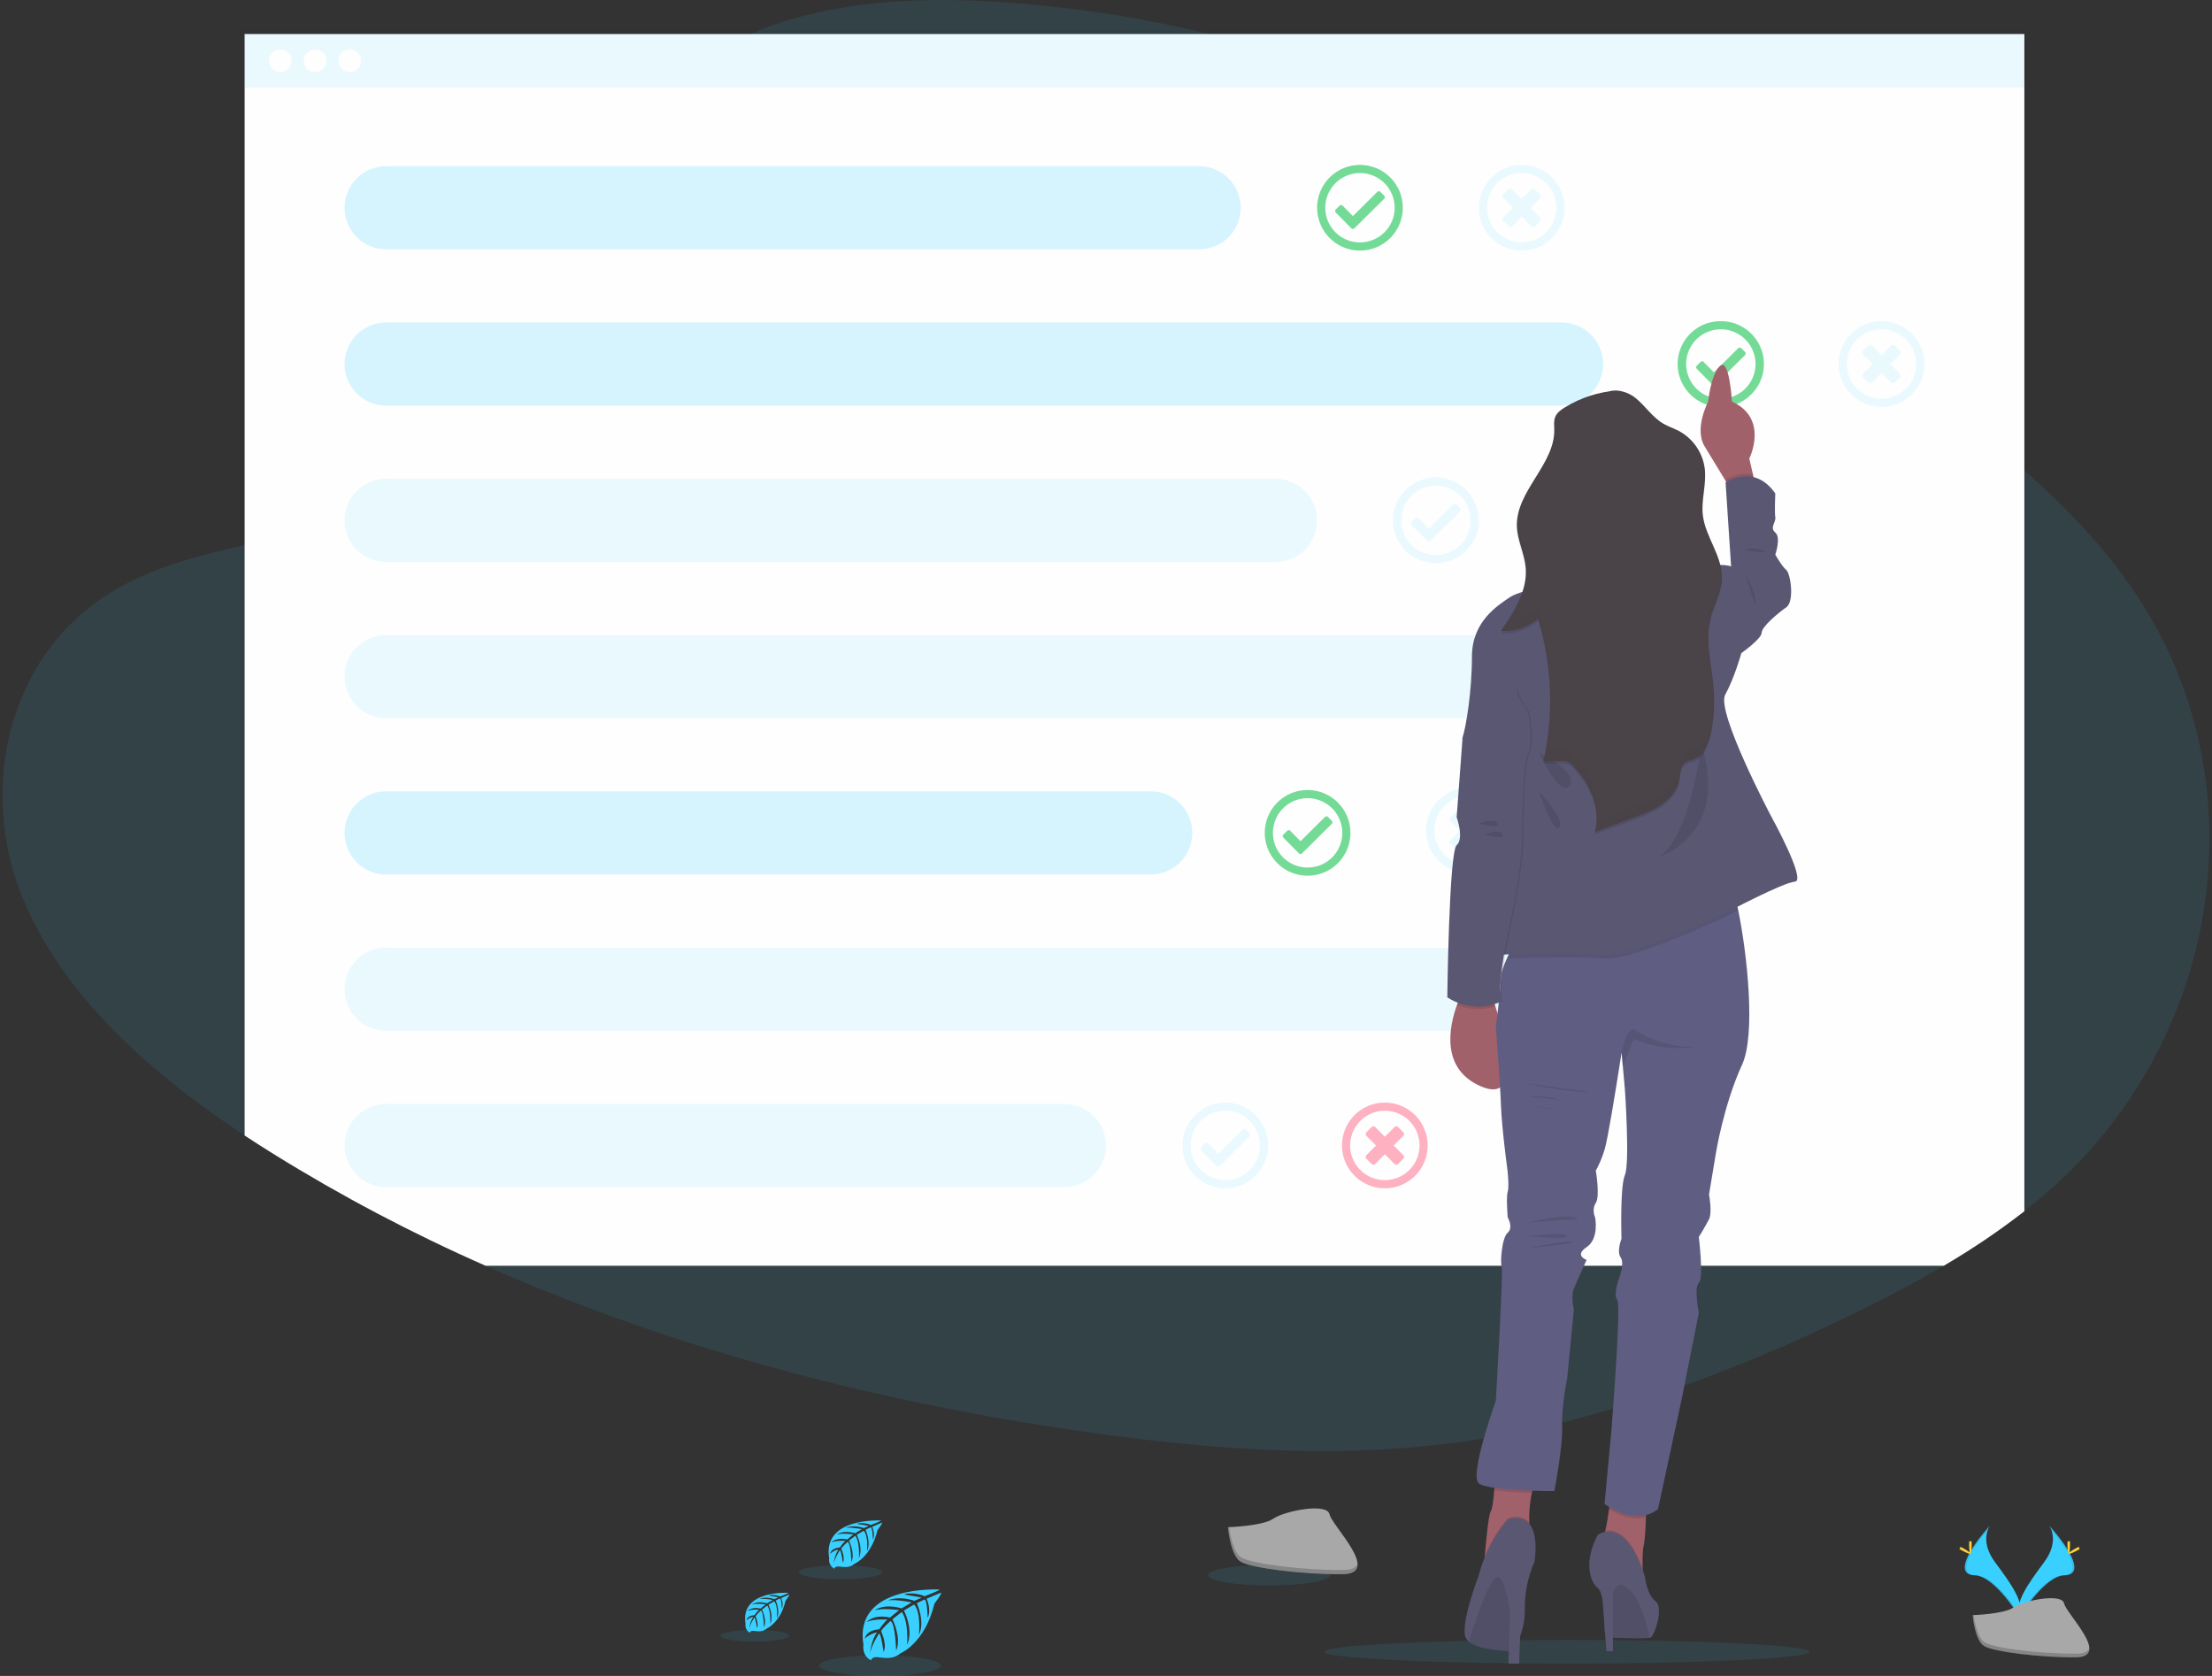 <svg width="330" height="250" viewBox="0 0 330 250" fill="none" xmlns="http://www.w3.org/2000/svg">
<rect x="0" y="0" width="330" height="250" fill="#333333" stroke="none"/>
<g clip-path="url(#clip0)">
<path opacity="0.1" d="M305.692 177.618C304.667 178.519 303.616 179.396 302.541 180.249C302.361 180.395 302.175 180.553 301.993 180.684C298.164 183.654 294.145 186.37 289.96 188.813C285.159 191.651 280.148 194.232 275.069 196.668C267.436 200.361 259.617 203.659 251.644 206.548L251.285 206.679C247.778 207.929 244.231 209.083 240.644 210.14L240.58 210.159C238.078 210.889 235.558 211.564 233.021 212.183L232.673 212.268C228.939 213.17 225.167 213.936 221.357 214.567L220.48 214.707C217.695 215.146 214.891 215.503 212.068 215.779C196.199 217.301 180.139 216.065 164.368 213.928C132.519 209.607 101.093 201.509 72.422 188.813C61.497 183.999 50.925 178.422 40.782 172.126C39.345 171.23 37.917 170.317 36.499 169.385C36.276 169.236 36.051 169.081 35.829 168.938C21.842 159.588 9.21 148.201 3.334 133.831C-3.221 117.789 0.974 97.457 17.211 87.961C22.819 84.703 29.289 82.928 35.835 81.464L36.505 81.315C37.613 81.071 38.721 80.837 39.826 80.602C43.69 79.783 47.575 78.97 51.423 78.06C58.575 76.376 65.602 74.367 72.151 71.417C72.634 71.202 73.115 70.979 73.594 70.75C78.718 68.314 84.293 64.77 88.512 60.514C92.148 56.839 94.763 52.626 95.195 48.104C95.32 46.82 95.263 45.524 95.025 44.256C94.574 41.851 94.139 39.5 93.807 37.205C93.198 32.894 93.003 28.771 93.834 24.795C94.681 20.743 96.596 16.843 100.255 13.061C100.809 12.489 101.404 11.919 102.039 11.353C104.995 8.76 108.337 6.646 111.947 5.087C112.395 4.885 112.846 4.695 113.298 4.518C123.345 0.451 135.423 -0.399 146.707 0.161C157.249 0.703 167.724 2.158 178.014 4.512C178.83 4.695 179.646 4.887 180.45 5.081C189.207 7.202 197.823 9.865 206.25 13.055C231.023 22.372 254.208 35.795 275.648 50.367L276.671 51.064C277.172 51.407 277.673 51.752 278.175 52.099C279.202 52.805 280.223 53.516 281.238 54.23C281.993 54.756 282.746 55.286 283.497 55.819L285.113 56.967L286.121 57.692C291.601 61.65 296.993 65.751 301.99 70.15L302.538 70.637C308.627 76.057 314.14 81.921 318.555 88.466C337.282 116.245 331.729 154.732 305.692 177.618Z" fill="#39D0FF"/>
<path opacity="0.03" d="M302.541 4.512V180.249C302.361 180.395 302.175 180.553 301.993 180.684C298.164 183.654 294.145 186.37 289.96 188.813H72.446C61.513 184 50.933 178.423 40.782 172.126C39.345 171.23 37.917 170.317 36.499 169.385C36.276 169.236 36.051 169.081 35.829 168.938V4.53L302.541 4.512Z" fill="black"/>
<path d="M302.008 5.081V180.684C298.179 183.654 294.16 186.37 289.976 188.813H72.446C61.513 184 50.933 178.424 40.782 172.126C39.345 171.231 37.917 170.317 36.499 169.386V5.081H302.008Z" fill="#FEFEFE"/>
<g opacity="0.7">
<path opacity="0.7" d="M238.196 71.219C236.932 71.219 235.696 71.594 234.644 72.296C233.593 72.999 232.773 73.998 232.289 75.166C231.806 76.334 231.679 77.62 231.926 78.86C232.172 80.1 232.781 81.239 233.675 82.133C234.57 83.028 235.709 83.637 236.949 83.883C238.189 84.13 239.475 84.003 240.643 83.519C241.811 83.036 242.81 82.216 243.512 81.165C244.215 80.113 244.59 78.877 244.59 77.613C244.59 75.917 243.916 74.291 242.717 73.092C241.518 71.892 239.892 71.219 238.196 71.219V71.219ZM238.196 82.788C236.824 82.788 235.507 82.243 234.537 81.272C233.566 80.302 233.021 78.985 233.021 77.613C233.019 77.034 233.117 76.459 233.31 75.914C233.31 75.914 233.31 75.914 233.31 75.914C233.62 75.014 234.173 74.218 234.906 73.612C235.64 73.007 236.526 72.615 237.468 72.48C238.41 72.345 239.371 72.472 240.245 72.848C241.119 73.223 241.873 73.832 242.423 74.608C242.974 75.384 243.3 76.297 243.365 77.246C243.431 78.195 243.234 79.144 242.796 79.988C242.357 80.833 241.695 81.54 240.881 82.032C240.066 82.525 239.132 82.783 238.181 82.779L238.196 82.788Z" fill="#FF6584"/>
<path opacity="0.7" d="M240.157 80.389L240.961 79.582C240.994 79.549 241.021 79.51 241.039 79.467C241.057 79.423 241.066 79.377 241.066 79.33C241.066 79.283 241.057 79.236 241.039 79.193C241.021 79.15 240.994 79.11 240.961 79.077L239.509 77.622L240.961 76.169C240.994 76.136 241.021 76.097 241.039 76.054C241.057 76.01 241.066 75.964 241.066 75.917C241.066 75.87 241.057 75.823 241.039 75.78C241.021 75.737 240.994 75.697 240.961 75.664L240.157 74.857C240.124 74.824 240.084 74.797 240.04 74.779C239.997 74.761 239.95 74.752 239.903 74.752C239.856 74.752 239.809 74.761 239.765 74.779C239.722 74.797 239.682 74.824 239.649 74.857L238.196 76.309L236.744 74.857C236.711 74.824 236.672 74.797 236.628 74.779C236.585 74.761 236.538 74.752 236.491 74.752C236.444 74.752 236.398 74.761 236.355 74.779C236.311 74.797 236.272 74.824 236.239 74.857L235.432 75.679C235.399 75.712 235.372 75.752 235.354 75.795C235.336 75.838 235.327 75.885 235.327 75.932C235.327 75.979 235.336 76.025 235.354 76.069C235.372 76.112 235.399 76.151 235.432 76.185L236.884 77.637L235.432 79.092C235.399 79.125 235.372 79.165 235.354 79.208C235.336 79.251 235.327 79.298 235.327 79.345C235.327 79.392 235.336 79.438 235.354 79.482C235.372 79.525 235.399 79.564 235.432 79.598L236.239 80.404C236.272 80.438 236.311 80.464 236.355 80.482C236.398 80.5 236.444 80.51 236.491 80.51C236.538 80.51 236.585 80.5 236.628 80.482C236.672 80.464 236.711 80.438 236.744 80.404L238.196 78.949L239.649 80.404C239.719 80.469 239.811 80.503 239.906 80.5C240.001 80.497 240.091 80.457 240.157 80.389V80.389Z" fill="#FF6584"/>
</g>
<path opacity="0.1" d="M225.418 122.669C225.26 121.838 224.939 121.047 224.473 120.341C224.007 119.634 223.405 119.028 222.703 118.556V118.556C221.994 118.082 221.199 117.753 220.363 117.59C219.526 117.426 218.666 117.431 217.831 117.603L217.639 117.649C217.294 117.729 216.957 117.839 216.632 117.978C215.478 118.473 214.495 119.297 213.804 120.346C213.114 121.395 212.747 122.624 212.749 123.88C212.75 125.136 213.121 126.364 213.813 127.411C214.506 128.459 215.492 129.28 216.647 129.772L216.829 129.845C217.8 130.223 218.848 130.358 219.882 130.239C220.916 130.12 221.906 129.75 222.765 129.161C223.623 128.572 224.325 127.783 224.81 126.861C225.294 125.939 225.546 124.913 225.543 123.872C225.541 123.468 225.499 123.065 225.418 122.669V122.669ZM224.237 124.639C224.238 124.645 224.238 124.651 224.237 124.657V124.715C224.104 125.5 223.792 126.243 223.326 126.887C222.859 127.532 222.25 128.06 221.546 128.43C220.842 128.801 220.062 129.005 219.267 129.025C218.472 129.046 217.682 128.883 216.96 128.548C216.899 128.522 216.839 128.493 216.781 128.46C216.441 128.287 216.122 128.076 215.831 127.83C215.199 127.298 214.704 126.622 214.387 125.86C214.069 125.098 213.939 124.27 214.006 123.447C214.074 122.624 214.338 121.829 214.775 121.128C215.213 120.428 215.812 119.843 216.522 119.421C216.844 119.228 217.187 119.073 217.545 118.958L217.737 118.9C218.505 118.685 219.312 118.651 220.095 118.799C220.879 118.948 221.617 119.275 222.253 119.756C222.889 120.237 223.405 120.859 223.762 121.572C224.118 122.286 224.305 123.072 224.307 123.869C224.304 124.127 224.28 124.385 224.237 124.639V124.639Z" fill="#39D0FF"/>
<path opacity="0.1" d="M221.092 126.636L221.899 125.83C221.932 125.797 221.958 125.757 221.977 125.714C221.995 125.67 222.004 125.624 222.004 125.577C222.004 125.53 221.995 125.483 221.977 125.44C221.958 125.397 221.932 125.357 221.899 125.324L220.446 123.872L221.899 122.42C221.932 122.386 221.959 122.347 221.977 122.303C221.995 122.259 222.004 122.213 222.004 122.165C222.004 122.118 221.995 122.072 221.977 122.028C221.959 121.984 221.932 121.945 221.899 121.911L221.092 121.107C221.059 121.074 221.019 121.048 220.976 121.03C220.933 121.012 220.886 121.002 220.839 121.002C220.792 121.002 220.746 121.012 220.702 121.03C220.659 121.048 220.62 121.074 220.586 121.107L219.134 122.566L217.673 121.107C217.64 121.074 217.6 121.048 217.557 121.03C217.514 121.012 217.467 121.002 217.42 121.002C217.373 121.002 217.327 121.012 217.283 121.03C217.24 121.048 217.201 121.074 217.167 121.107L216.361 121.911C216.327 121.945 216.301 121.984 216.283 122.028C216.265 122.072 216.255 122.118 216.255 122.165C216.255 122.213 216.265 122.259 216.283 122.303C216.301 122.347 216.327 122.386 216.361 122.42L217.816 123.872L216.361 125.324C216.327 125.357 216.301 125.397 216.283 125.44C216.265 125.483 216.255 125.53 216.255 125.577C216.255 125.624 216.265 125.67 216.283 125.714C216.301 125.757 216.327 125.797 216.361 125.83L217.167 126.636C217.201 126.67 217.24 126.696 217.283 126.714C217.327 126.732 217.373 126.742 217.42 126.742C217.467 126.742 217.514 126.732 217.557 126.714C217.6 126.696 217.64 126.67 217.673 126.636L219.128 125.184L220.58 126.636C220.614 126.671 220.653 126.698 220.697 126.717C220.741 126.735 220.788 126.745 220.836 126.745C220.884 126.745 220.931 126.735 220.975 126.717C221.019 126.698 221.059 126.671 221.092 126.636V126.636Z" fill="#39D0FF"/>
<path opacity="0.7" d="M206.508 29.195L205.927 28.61C205.898 28.581 205.864 28.557 205.827 28.541C205.789 28.525 205.749 28.517 205.708 28.517C205.667 28.517 205.626 28.525 205.589 28.541C205.551 28.557 205.517 28.581 205.488 28.61L201.835 32.23L200.291 30.674C200.263 30.645 200.229 30.622 200.192 30.606C200.154 30.591 200.114 30.583 200.074 30.583C200.033 30.583 199.993 30.591 199.956 30.606C199.918 30.622 199.884 30.645 199.856 30.674L199.268 31.256C199.239 31.284 199.215 31.318 199.199 31.356C199.183 31.393 199.175 31.434 199.175 31.475C199.175 31.516 199.183 31.556 199.199 31.594C199.215 31.632 199.239 31.666 199.268 31.694L201.613 34.057C201.641 34.086 201.675 34.11 201.713 34.126C201.75 34.142 201.791 34.15 201.832 34.15C201.873 34.15 201.913 34.142 201.951 34.126C201.989 34.11 202.023 34.086 202.051 34.057L206.505 29.636C206.535 29.608 206.56 29.574 206.576 29.536C206.593 29.498 206.601 29.457 206.602 29.416C206.602 29.375 206.594 29.334 206.578 29.296C206.562 29.258 206.538 29.223 206.508 29.195ZM206.508 29.195L205.927 28.61C205.898 28.581 205.864 28.557 205.827 28.541C205.789 28.525 205.749 28.517 205.708 28.517C205.667 28.517 205.626 28.525 205.589 28.541C205.551 28.557 205.517 28.581 205.488 28.61L201.835 32.23L200.291 30.674C200.263 30.645 200.229 30.622 200.192 30.606C200.154 30.591 200.114 30.583 200.074 30.583C200.033 30.583 199.993 30.591 199.956 30.606C199.918 30.622 199.884 30.645 199.856 30.674L199.268 31.256C199.239 31.284 199.215 31.318 199.199 31.356C199.183 31.393 199.175 31.434 199.175 31.475C199.175 31.516 199.183 31.556 199.199 31.594C199.215 31.632 199.239 31.666 199.268 31.694L201.613 34.057C201.641 34.086 201.675 34.11 201.713 34.126C201.75 34.142 201.791 34.15 201.832 34.15C201.873 34.15 201.913 34.142 201.951 34.126C201.989 34.11 202.023 34.086 202.051 34.057L206.505 29.636C206.535 29.608 206.56 29.574 206.576 29.536C206.593 29.498 206.601 29.457 206.602 29.416C206.602 29.375 206.594 29.334 206.578 29.296C206.562 29.258 206.538 29.223 206.508 29.195ZM206.508 29.195L205.927 28.61C205.898 28.581 205.864 28.557 205.827 28.541C205.789 28.525 205.749 28.517 205.708 28.517C205.667 28.517 205.626 28.525 205.589 28.541C205.551 28.557 205.517 28.581 205.488 28.61L201.835 32.23L200.291 30.674C200.263 30.645 200.229 30.622 200.192 30.606C200.154 30.591 200.114 30.583 200.074 30.583C200.033 30.583 199.993 30.591 199.956 30.606C199.918 30.622 199.884 30.645 199.856 30.674L199.268 31.256C199.239 31.284 199.215 31.318 199.199 31.356C199.183 31.393 199.175 31.434 199.175 31.475C199.175 31.516 199.183 31.556 199.199 31.594C199.215 31.632 199.239 31.666 199.268 31.694L201.613 34.057C201.641 34.086 201.675 34.11 201.713 34.126C201.75 34.142 201.791 34.15 201.832 34.15C201.873 34.15 201.913 34.142 201.951 34.126C201.989 34.11 202.023 34.086 202.051 34.057L206.505 29.636C206.535 29.608 206.56 29.574 206.576 29.536C206.593 29.498 206.601 29.457 206.602 29.416C206.602 29.375 206.594 29.334 206.578 29.296C206.562 29.258 206.538 29.223 206.508 29.195ZM206.508 29.195L205.927 28.61C205.898 28.581 205.864 28.557 205.827 28.541C205.789 28.525 205.749 28.517 205.708 28.517C205.667 28.517 205.626 28.525 205.589 28.541C205.551 28.557 205.517 28.581 205.488 28.61L201.835 32.23L200.291 30.674C200.263 30.645 200.229 30.622 200.192 30.606C200.154 30.591 200.114 30.583 200.074 30.583C200.033 30.583 199.993 30.591 199.956 30.606C199.918 30.622 199.884 30.645 199.856 30.674L199.268 31.256C199.239 31.284 199.215 31.318 199.199 31.356C199.183 31.393 199.175 31.434 199.175 31.475C199.175 31.516 199.183 31.556 199.199 31.594C199.215 31.632 199.239 31.666 199.268 31.694L201.613 34.057C201.641 34.086 201.675 34.11 201.713 34.126C201.75 34.142 201.791 34.15 201.832 34.15C201.873 34.15 201.913 34.142 201.951 34.126C201.989 34.11 202.023 34.086 202.051 34.057L206.505 29.636C206.535 29.608 206.56 29.574 206.576 29.536C206.593 29.498 206.601 29.457 206.602 29.416C206.602 29.375 206.594 29.334 206.578 29.296C206.562 29.258 206.538 29.223 206.508 29.195ZM202.888 24.594C201.624 24.594 200.388 24.969 199.336 25.672C198.285 26.374 197.465 27.373 196.981 28.541C196.497 29.709 196.371 30.995 196.618 32.235C196.864 33.475 197.473 34.615 198.367 35.509C199.262 36.403 200.401 37.012 201.641 37.259C202.881 37.505 204.167 37.379 205.335 36.895C206.503 36.411 207.502 35.591 208.204 34.54C208.907 33.489 209.282 32.252 209.282 30.988C209.282 29.292 208.608 27.666 207.409 26.467C206.21 25.268 204.584 24.594 202.888 24.594V24.594ZM202.888 36.164C201.865 36.164 200.864 35.86 200.013 35.291C199.162 34.723 198.498 33.914 198.107 32.968C197.715 32.023 197.612 30.982 197.812 29.978C198.012 28.974 198.505 28.052 199.228 27.328C199.952 26.604 200.875 26.111 201.879 25.911C202.883 25.712 203.923 25.814 204.869 26.206C205.815 26.598 206.623 27.261 207.192 28.112C207.761 28.963 208.064 29.964 208.064 30.988C208.065 31.668 207.932 32.341 207.672 32.969C207.413 33.597 207.031 34.168 206.55 34.648C206.07 35.129 205.498 35.509 204.87 35.768C204.242 36.027 203.568 36.16 202.888 36.157V36.164ZM206.508 29.201L205.927 28.616C205.898 28.587 205.864 28.563 205.827 28.547C205.789 28.531 205.749 28.523 205.708 28.523C205.667 28.523 205.626 28.531 205.589 28.547C205.551 28.563 205.517 28.587 205.488 28.616L201.835 32.236L200.291 30.68C200.263 30.651 200.229 30.628 200.192 30.613C200.154 30.597 200.114 30.589 200.074 30.589C200.033 30.589 199.993 30.597 199.956 30.613C199.918 30.628 199.884 30.651 199.856 30.68L199.268 31.262C199.239 31.29 199.215 31.324 199.199 31.362C199.183 31.4 199.175 31.44 199.175 31.481C199.175 31.522 199.183 31.562 199.199 31.6C199.215 31.638 199.239 31.672 199.268 31.7L201.613 34.063C201.641 34.092 201.675 34.116 201.713 34.132C201.75 34.148 201.791 34.156 201.832 34.156C201.873 34.156 201.913 34.148 201.951 34.132C201.989 34.116 202.023 34.092 202.051 34.063L206.505 29.642C206.536 29.614 206.561 29.579 206.578 29.541C206.596 29.503 206.605 29.461 206.605 29.419C206.605 29.377 206.597 29.335 206.58 29.297C206.563 29.258 206.539 29.223 206.508 29.195V29.201ZM206.508 29.201L205.927 28.616C205.898 28.587 205.864 28.563 205.827 28.547C205.789 28.531 205.749 28.523 205.708 28.523C205.667 28.523 205.626 28.531 205.589 28.547C205.551 28.563 205.517 28.587 205.488 28.616L201.835 32.236L200.291 30.68C200.263 30.651 200.229 30.628 200.192 30.613C200.154 30.597 200.114 30.589 200.074 30.589C200.033 30.589 199.993 30.597 199.956 30.613C199.918 30.628 199.884 30.651 199.856 30.68L199.268 31.262C199.239 31.29 199.215 31.324 199.199 31.362C199.183 31.4 199.175 31.44 199.175 31.481C199.175 31.522 199.183 31.562 199.199 31.6C199.215 31.638 199.239 31.672 199.268 31.7L201.613 34.063C201.641 34.092 201.675 34.116 201.713 34.132C201.75 34.148 201.791 34.156 201.832 34.156C201.873 34.156 201.913 34.148 201.951 34.132C201.989 34.116 202.023 34.092 202.051 34.063L206.505 29.642C206.536 29.614 206.561 29.579 206.578 29.541C206.596 29.503 206.605 29.461 206.605 29.419C206.605 29.377 206.597 29.335 206.58 29.297C206.563 29.258 206.539 29.223 206.508 29.195V29.201ZM206.508 29.201L205.927 28.616C205.898 28.587 205.864 28.563 205.827 28.547C205.789 28.531 205.749 28.523 205.708 28.523C205.667 28.523 205.626 28.531 205.589 28.547C205.551 28.563 205.517 28.587 205.488 28.616L201.835 32.236L200.291 30.68C200.263 30.651 200.229 30.628 200.192 30.613C200.154 30.597 200.114 30.589 200.074 30.589C200.033 30.589 199.993 30.597 199.956 30.613C199.918 30.628 199.884 30.651 199.856 30.68L199.268 31.262C199.239 31.29 199.215 31.324 199.199 31.362C199.183 31.4 199.175 31.44 199.175 31.481C199.175 31.522 199.183 31.562 199.199 31.6C199.215 31.638 199.239 31.672 199.268 31.7L201.613 34.063C201.641 34.092 201.675 34.116 201.713 34.132C201.75 34.148 201.791 34.156 201.832 34.156C201.873 34.156 201.913 34.148 201.951 34.132C201.989 34.116 202.023 34.092 202.051 34.063L206.505 29.642C206.536 29.614 206.561 29.579 206.578 29.541C206.596 29.503 206.605 29.461 206.605 29.419C206.605 29.377 206.597 29.335 206.58 29.297C206.563 29.258 206.539 29.223 206.508 29.195V29.201ZM206.508 29.201L205.927 28.616C205.898 28.587 205.864 28.563 205.827 28.547C205.789 28.531 205.749 28.523 205.708 28.523C205.667 28.523 205.626 28.531 205.589 28.547C205.551 28.563 205.517 28.587 205.488 28.616L201.835 32.236L200.291 30.68C200.263 30.651 200.229 30.628 200.192 30.613C200.154 30.597 200.114 30.589 200.074 30.589C200.033 30.589 199.993 30.597 199.956 30.613C199.918 30.628 199.884 30.651 199.856 30.68L199.268 31.262C199.239 31.29 199.215 31.324 199.199 31.362C199.183 31.4 199.175 31.44 199.175 31.481C199.175 31.522 199.183 31.562 199.199 31.6C199.215 31.638 199.239 31.672 199.268 31.7L201.613 34.063C201.641 34.092 201.675 34.116 201.713 34.132C201.75 34.148 201.791 34.156 201.832 34.156C201.873 34.156 201.913 34.148 201.951 34.132C201.989 34.116 202.023 34.092 202.051 34.063L206.505 29.642C206.536 29.614 206.561 29.579 206.578 29.541C206.596 29.503 206.605 29.461 206.605 29.419C206.605 29.377 206.597 29.335 206.58 29.297C206.563 29.258 206.539 29.223 206.508 29.195V29.201ZM206.508 29.201L205.927 28.616C205.898 28.587 205.864 28.563 205.827 28.547C205.789 28.531 205.749 28.523 205.708 28.523C205.667 28.523 205.626 28.531 205.589 28.547C205.551 28.563 205.517 28.587 205.488 28.616L201.835 32.236L200.291 30.68C200.263 30.651 200.229 30.628 200.192 30.613C200.154 30.597 200.114 30.589 200.074 30.589C200.033 30.589 199.993 30.597 199.956 30.613C199.918 30.628 199.884 30.651 199.856 30.68L199.268 31.262C199.239 31.29 199.215 31.324 199.199 31.362C199.183 31.4 199.175 31.44 199.175 31.481C199.175 31.522 199.183 31.562 199.199 31.6C199.215 31.638 199.239 31.672 199.268 31.7L201.613 34.063C201.641 34.092 201.675 34.116 201.713 34.132C201.75 34.148 201.791 34.156 201.832 34.156C201.873 34.156 201.913 34.148 201.951 34.132C201.989 34.116 202.023 34.092 202.051 34.063L206.505 29.642C206.536 29.614 206.561 29.579 206.578 29.541C206.596 29.503 206.605 29.461 206.605 29.419C206.605 29.377 206.597 29.335 206.58 29.297C206.563 29.258 206.539 29.223 206.508 29.195V29.201Z" fill="#3ACC6C"/>
<path opacity="0.1" d="M217.837 75.822L217.256 75.235C217.227 75.205 217.193 75.182 217.156 75.166C217.118 75.15 217.077 75.142 217.036 75.142C216.996 75.142 216.955 75.15 216.917 75.166C216.88 75.182 216.846 75.205 216.817 75.235L213.164 78.855L211.62 77.299C211.592 77.269 211.558 77.246 211.52 77.23C211.482 77.214 211.442 77.206 211.401 77.206C211.36 77.206 211.32 77.214 211.282 77.23C211.244 77.246 211.21 77.269 211.182 77.299L210.594 77.88C210.565 77.909 210.541 77.943 210.525 77.981C210.509 78.018 210.501 78.059 210.501 78.1C210.501 78.141 210.509 78.181 210.525 78.219C210.541 78.256 210.565 78.29 210.594 78.319L212.935 80.681C212.964 80.711 212.998 80.734 213.036 80.75C213.073 80.766 213.114 80.775 213.155 80.775C213.196 80.775 213.236 80.766 213.274 80.75C213.311 80.734 213.345 80.711 213.374 80.681L217.831 76.261C217.861 76.233 217.885 76.199 217.901 76.162C217.918 76.124 217.927 76.084 217.927 76.043C217.928 76.002 217.92 75.961 217.905 75.923C217.889 75.885 217.866 75.851 217.837 75.822V75.822ZM217.837 75.822L217.256 75.235C217.227 75.205 217.193 75.182 217.156 75.166C217.118 75.15 217.077 75.142 217.036 75.142C216.996 75.142 216.955 75.15 216.917 75.166C216.88 75.182 216.846 75.205 216.817 75.235L213.164 78.855L211.62 77.299C211.592 77.269 211.558 77.246 211.52 77.23C211.482 77.214 211.442 77.206 211.401 77.206C211.36 77.206 211.32 77.214 211.282 77.23C211.244 77.246 211.21 77.269 211.182 77.299L210.594 77.88C210.565 77.909 210.541 77.943 210.525 77.981C210.509 78.018 210.501 78.059 210.501 78.1C210.501 78.141 210.509 78.181 210.525 78.219C210.541 78.256 210.565 78.29 210.594 78.319L212.935 80.681C212.964 80.711 212.998 80.734 213.036 80.75C213.073 80.766 213.114 80.775 213.155 80.775C213.196 80.775 213.236 80.766 213.274 80.75C213.311 80.734 213.345 80.711 213.374 80.681L217.831 76.261C217.861 76.233 217.885 76.199 217.901 76.162C217.918 76.124 217.927 76.084 217.927 76.043C217.928 76.002 217.92 75.961 217.905 75.923C217.889 75.885 217.866 75.851 217.837 75.822V75.822ZM217.837 75.822L217.256 75.235C217.227 75.205 217.193 75.182 217.156 75.166C217.118 75.15 217.077 75.142 217.036 75.142C216.996 75.142 216.955 75.15 216.917 75.166C216.88 75.182 216.846 75.205 216.817 75.235L213.164 78.855L211.62 77.299C211.592 77.269 211.558 77.246 211.52 77.23C211.482 77.214 211.442 77.206 211.401 77.206C211.36 77.206 211.32 77.214 211.282 77.23C211.244 77.246 211.21 77.269 211.182 77.299L210.594 77.88C210.565 77.909 210.541 77.943 210.525 77.981C210.509 78.018 210.501 78.059 210.501 78.1C210.501 78.141 210.509 78.181 210.525 78.219C210.541 78.256 210.565 78.29 210.594 78.319L212.935 80.681C212.964 80.711 212.998 80.734 213.036 80.75C213.073 80.766 213.114 80.775 213.155 80.775C213.196 80.775 213.236 80.766 213.274 80.75C213.311 80.734 213.345 80.711 213.374 80.681L217.831 76.261C217.861 76.233 217.885 76.199 217.901 76.162C217.918 76.124 217.927 76.084 217.927 76.043C217.928 76.002 217.92 75.961 217.905 75.923C217.889 75.885 217.866 75.851 217.837 75.822V75.822ZM217.837 75.822L217.256 75.235C217.227 75.205 217.193 75.182 217.156 75.166C217.118 75.15 217.077 75.142 217.036 75.142C216.996 75.142 216.955 75.15 216.917 75.166C216.88 75.182 216.846 75.205 216.817 75.235L213.164 78.855L211.62 77.299C211.592 77.269 211.558 77.246 211.52 77.23C211.482 77.214 211.442 77.206 211.401 77.206C211.36 77.206 211.32 77.214 211.282 77.23C211.244 77.246 211.21 77.269 211.182 77.299L210.594 77.88C210.565 77.909 210.541 77.943 210.525 77.981C210.509 78.018 210.501 78.059 210.501 78.1C210.501 78.141 210.509 78.181 210.525 78.219C210.541 78.256 210.565 78.29 210.594 78.319L212.935 80.681C212.964 80.711 212.998 80.734 213.036 80.75C213.073 80.766 213.114 80.775 213.155 80.775C213.196 80.775 213.236 80.766 213.274 80.75C213.311 80.734 213.345 80.711 213.374 80.681L217.831 76.261C217.861 76.233 217.885 76.199 217.901 76.162C217.918 76.124 217.927 76.084 217.927 76.043C217.928 76.002 217.92 75.961 217.905 75.923C217.889 75.885 217.866 75.851 217.837 75.822V75.822ZM214.217 71.219C212.953 71.219 211.717 71.594 210.665 72.296C209.614 72.999 208.794 73.998 208.31 75.166C207.826 76.334 207.7 77.62 207.946 78.86C208.193 80.1 208.802 81.239 209.696 82.133C210.59 83.028 211.73 83.637 212.97 83.883C214.21 84.13 215.496 84.003 216.664 83.519C217.832 83.036 218.831 82.216 219.533 81.165C220.236 80.113 220.611 78.877 220.611 77.613C220.611 75.917 219.937 74.291 218.738 73.092C217.539 71.892 215.913 71.219 214.217 71.219ZM214.217 82.788C213.194 82.788 212.193 82.485 211.342 81.916C210.491 81.347 209.827 80.539 209.435 79.593C209.044 78.647 208.941 77.607 209.141 76.603C209.341 75.599 209.834 74.677 210.557 73.953C211.281 73.229 212.203 72.736 213.207 72.536C214.211 72.337 215.252 72.439 216.198 72.831C217.144 73.222 217.952 73.886 218.521 74.737C219.089 75.588 219.393 76.589 219.393 77.613C219.395 78.293 219.262 78.966 219.002 79.595C218.743 80.223 218.361 80.794 217.88 81.275C217.399 81.756 216.828 82.136 216.2 82.396C215.571 82.655 214.897 82.787 214.217 82.785V82.788ZM217.837 75.825L217.256 75.238C217.227 75.208 217.193 75.185 217.156 75.169C217.118 75.153 217.077 75.145 217.036 75.145C216.996 75.145 216.955 75.153 216.917 75.169C216.88 75.185 216.846 75.208 216.817 75.238L213.164 78.858L211.62 77.302C211.592 77.272 211.558 77.249 211.52 77.233C211.482 77.217 211.442 77.209 211.401 77.209C211.36 77.209 211.32 77.217 211.282 77.233C211.244 77.249 211.21 77.272 211.182 77.302L210.594 77.883C210.565 77.912 210.541 77.946 210.525 77.984C210.509 78.021 210.501 78.062 210.501 78.103C210.501 78.144 210.509 78.184 210.525 78.222C210.541 78.26 210.565 78.293 210.594 78.322L212.935 80.684C212.964 80.714 212.998 80.737 213.036 80.754C213.073 80.769 213.114 80.778 213.155 80.778C213.196 80.778 213.236 80.769 213.274 80.754C213.311 80.737 213.345 80.714 213.374 80.684L217.831 76.264C217.861 76.236 217.886 76.202 217.903 76.164C217.919 76.126 217.928 76.086 217.929 76.044C217.93 76.003 217.922 75.962 217.906 75.924C217.89 75.886 217.867 75.851 217.837 75.822V75.825ZM217.837 75.825L217.256 75.238C217.227 75.208 217.193 75.185 217.156 75.169C217.118 75.153 217.077 75.145 217.036 75.145C216.996 75.145 216.955 75.153 216.917 75.169C216.88 75.185 216.846 75.208 216.817 75.238L213.164 78.858L211.62 77.302C211.592 77.272 211.558 77.249 211.52 77.233C211.482 77.217 211.442 77.209 211.401 77.209C211.36 77.209 211.32 77.217 211.282 77.233C211.244 77.249 211.21 77.272 211.182 77.302L210.594 77.883C210.565 77.912 210.541 77.946 210.525 77.984C210.509 78.021 210.501 78.062 210.501 78.103C210.501 78.144 210.509 78.184 210.525 78.222C210.541 78.26 210.565 78.293 210.594 78.322L212.935 80.684C212.964 80.714 212.998 80.737 213.036 80.754C213.073 80.769 213.114 80.778 213.155 80.778C213.196 80.778 213.236 80.769 213.274 80.754C213.311 80.737 213.345 80.714 213.374 80.684L217.831 76.264C217.861 76.236 217.886 76.202 217.903 76.164C217.919 76.126 217.928 76.086 217.929 76.044C217.93 76.003 217.922 75.962 217.906 75.924C217.89 75.886 217.867 75.851 217.837 75.822V75.825ZM217.837 75.825L217.256 75.238C217.227 75.208 217.193 75.185 217.156 75.169C217.118 75.153 217.077 75.145 217.036 75.145C216.996 75.145 216.955 75.153 216.917 75.169C216.88 75.185 216.846 75.208 216.817 75.238L213.164 78.858L211.62 77.302C211.592 77.272 211.558 77.249 211.52 77.233C211.482 77.217 211.442 77.209 211.401 77.209C211.36 77.209 211.32 77.217 211.282 77.233C211.244 77.249 211.21 77.272 211.182 77.302L210.594 77.883C210.565 77.912 210.541 77.946 210.525 77.984C210.509 78.021 210.501 78.062 210.501 78.103C210.501 78.144 210.509 78.184 210.525 78.222C210.541 78.26 210.565 78.293 210.594 78.322L212.935 80.684C212.964 80.714 212.998 80.737 213.036 80.754C213.073 80.769 213.114 80.778 213.155 80.778C213.196 80.778 213.236 80.769 213.274 80.754C213.311 80.737 213.345 80.714 213.374 80.684L217.831 76.264C217.861 76.236 217.886 76.202 217.903 76.164C217.919 76.126 217.928 76.086 217.929 76.044C217.93 76.003 217.922 75.962 217.906 75.924C217.89 75.886 217.867 75.851 217.837 75.822V75.825ZM217.837 75.825L217.256 75.238C217.227 75.208 217.193 75.185 217.156 75.169C217.118 75.153 217.077 75.145 217.036 75.145C216.996 75.145 216.955 75.153 216.917 75.169C216.88 75.185 216.846 75.208 216.817 75.238L213.164 78.858L211.62 77.302C211.592 77.272 211.558 77.249 211.52 77.233C211.482 77.217 211.442 77.209 211.401 77.209C211.36 77.209 211.32 77.217 211.282 77.233C211.244 77.249 211.21 77.272 211.182 77.302L210.594 77.883C210.565 77.912 210.541 77.946 210.525 77.984C210.509 78.021 210.501 78.062 210.501 78.103C210.501 78.144 210.509 78.184 210.525 78.222C210.541 78.26 210.565 78.293 210.594 78.322L212.935 80.684C212.964 80.714 212.998 80.737 213.036 80.754C213.073 80.769 213.114 80.778 213.155 80.778C213.196 80.778 213.236 80.769 213.274 80.754C213.311 80.737 213.345 80.714 213.374 80.684L217.831 76.264C217.861 76.236 217.886 76.202 217.903 76.164C217.919 76.126 217.928 76.086 217.929 76.044C217.93 76.003 217.922 75.962 217.906 75.924C217.89 75.886 217.867 75.851 217.837 75.822V75.825ZM217.837 75.825L217.256 75.238C217.227 75.208 217.193 75.185 217.156 75.169C217.118 75.153 217.077 75.145 217.036 75.145C216.996 75.145 216.955 75.153 216.917 75.169C216.88 75.185 216.846 75.208 216.817 75.238L213.164 78.858L211.62 77.302C211.592 77.272 211.558 77.249 211.52 77.233C211.482 77.217 211.442 77.209 211.401 77.209C211.36 77.209 211.32 77.217 211.282 77.233C211.244 77.249 211.21 77.272 211.182 77.302L210.594 77.883C210.565 77.912 210.541 77.946 210.525 77.984C210.509 78.021 210.501 78.062 210.501 78.103C210.501 78.144 210.509 78.184 210.525 78.222C210.541 78.26 210.565 78.293 210.594 78.322L212.935 80.684C212.964 80.714 212.998 80.737 213.036 80.754C213.073 80.769 213.114 80.778 213.155 80.778C213.196 80.778 213.236 80.769 213.274 80.754C213.311 80.737 213.345 80.714 213.374 80.684L217.831 76.264C217.861 76.236 217.886 76.202 217.903 76.164C217.919 76.126 217.928 76.086 217.929 76.044C217.93 76.003 217.922 75.962 217.906 75.924C217.89 75.886 217.867 75.851 217.837 75.822V75.825Z" fill="#39D0FF"/>
<path opacity="0.7" d="M198.696 122.447L198.114 121.859C198.086 121.83 198.052 121.807 198.014 121.791C197.977 121.775 197.936 121.766 197.895 121.766C197.854 121.766 197.814 121.775 197.776 121.791C197.738 121.807 197.704 121.83 197.676 121.859L194.022 125.48L192.479 123.924C192.45 123.894 192.416 123.871 192.379 123.855C192.341 123.839 192.301 123.831 192.26 123.831C192.219 123.831 192.178 123.839 192.141 123.855C192.103 123.871 192.069 123.894 192.04 123.924L191.453 124.505C191.423 124.534 191.4 124.568 191.384 124.605C191.368 124.643 191.36 124.684 191.36 124.724C191.36 124.765 191.368 124.806 191.384 124.844C191.4 124.881 191.423 124.915 191.453 124.944L193.794 127.306C193.823 127.336 193.857 127.359 193.894 127.375C193.932 127.391 193.972 127.399 194.013 127.399C194.054 127.399 194.095 127.391 194.132 127.375C194.17 127.359 194.204 127.336 194.233 127.306L198.69 122.886C198.72 122.858 198.744 122.824 198.76 122.786C198.777 122.749 198.785 122.709 198.786 122.668C198.787 122.627 198.779 122.586 198.763 122.548C198.748 122.51 198.725 122.476 198.696 122.447V122.447ZM198.696 122.447L198.114 121.859C198.086 121.83 198.052 121.807 198.014 121.791C197.977 121.775 197.936 121.766 197.895 121.766C197.854 121.766 197.814 121.775 197.776 121.791C197.738 121.807 197.704 121.83 197.676 121.859L194.022 125.48L192.479 123.924C192.45 123.894 192.416 123.871 192.379 123.855C192.341 123.839 192.301 123.831 192.26 123.831C192.219 123.831 192.178 123.839 192.141 123.855C192.103 123.871 192.069 123.894 192.04 123.924L191.453 124.505C191.423 124.534 191.4 124.568 191.384 124.605C191.368 124.643 191.36 124.684 191.36 124.724C191.36 124.765 191.368 124.806 191.384 124.844C191.4 124.881 191.423 124.915 191.453 124.944L193.794 127.306C193.823 127.336 193.857 127.359 193.894 127.375C193.932 127.391 193.972 127.399 194.013 127.399C194.054 127.399 194.095 127.391 194.132 127.375C194.17 127.359 194.204 127.336 194.233 127.306L198.69 122.886C198.72 122.858 198.744 122.824 198.76 122.786C198.777 122.749 198.785 122.709 198.786 122.668C198.787 122.627 198.779 122.586 198.763 122.548C198.748 122.51 198.725 122.476 198.696 122.447V122.447ZM198.696 122.447L198.114 121.859C198.086 121.83 198.052 121.807 198.014 121.791C197.977 121.775 197.936 121.766 197.895 121.766C197.854 121.766 197.814 121.775 197.776 121.791C197.738 121.807 197.704 121.83 197.676 121.859L194.022 125.48L192.479 123.924C192.45 123.894 192.416 123.871 192.379 123.855C192.341 123.839 192.301 123.831 192.26 123.831C192.219 123.831 192.178 123.839 192.141 123.855C192.103 123.871 192.069 123.894 192.04 123.924L191.453 124.505C191.423 124.534 191.4 124.568 191.384 124.605C191.368 124.643 191.36 124.684 191.36 124.724C191.36 124.765 191.368 124.806 191.384 124.844C191.4 124.881 191.423 124.915 191.453 124.944L193.794 127.306C193.823 127.336 193.857 127.359 193.894 127.375C193.932 127.391 193.972 127.399 194.013 127.399C194.054 127.399 194.095 127.391 194.132 127.375C194.17 127.359 194.204 127.336 194.233 127.306L198.69 122.886C198.72 122.858 198.744 122.824 198.76 122.786C198.777 122.749 198.785 122.709 198.786 122.668C198.787 122.627 198.779 122.586 198.763 122.548C198.748 122.51 198.725 122.476 198.696 122.447V122.447ZM198.696 122.447L198.114 121.859C198.086 121.83 198.052 121.807 198.014 121.791C197.977 121.775 197.936 121.766 197.895 121.766C197.854 121.766 197.814 121.775 197.776 121.791C197.738 121.807 197.704 121.83 197.676 121.859L194.022 125.48L192.479 123.924C192.45 123.894 192.416 123.871 192.379 123.855C192.341 123.839 192.301 123.831 192.26 123.831C192.219 123.831 192.178 123.839 192.141 123.855C192.103 123.871 192.069 123.894 192.04 123.924L191.453 124.505C191.423 124.534 191.4 124.568 191.384 124.605C191.368 124.643 191.36 124.684 191.36 124.724C191.36 124.765 191.368 124.806 191.384 124.844C191.4 124.881 191.423 124.915 191.453 124.944L193.794 127.306C193.823 127.336 193.857 127.359 193.894 127.375C193.932 127.391 193.972 127.399 194.013 127.399C194.054 127.399 194.095 127.391 194.132 127.375C194.17 127.359 194.204 127.336 194.233 127.306L198.69 122.886C198.72 122.858 198.744 122.824 198.76 122.786C198.777 122.749 198.785 122.709 198.786 122.668C198.787 122.627 198.779 122.586 198.763 122.548C198.748 122.51 198.725 122.476 198.696 122.447V122.447ZM195.076 117.844C193.811 117.844 192.575 118.219 191.524 118.921C190.472 119.624 189.653 120.622 189.169 121.791C188.685 122.959 188.558 124.244 188.805 125.485C189.052 126.725 189.661 127.864 190.555 128.758C191.449 129.652 192.588 130.261 193.829 130.508C195.069 130.755 196.354 130.628 197.523 130.144C198.691 129.66 199.689 128.841 200.392 127.789C201.095 126.738 201.47 125.502 201.47 124.237C201.47 122.542 200.796 120.915 199.597 119.716C198.398 118.517 196.772 117.844 195.076 117.844ZM195.076 129.413C194.052 129.413 193.052 129.11 192.2 128.541C191.349 127.972 190.686 127.164 190.294 126.218C189.902 125.272 189.8 124.232 190 123.228C190.199 122.224 190.692 121.301 191.416 120.577C192.14 119.854 193.062 119.361 194.066 119.161C195.07 118.961 196.111 119.064 197.057 119.456C198.002 119.847 198.811 120.511 199.379 121.362C199.948 122.213 200.252 123.214 200.252 124.237C200.254 124.917 200.121 125.591 199.862 126.22C199.602 126.849 199.221 127.42 198.74 127.901C198.259 128.381 197.688 128.762 197.059 129.021C196.43 129.28 195.756 129.412 195.076 129.41V129.413ZM198.696 122.45L198.114 121.863C198.086 121.833 198.052 121.81 198.014 121.794C197.977 121.778 197.936 121.769 197.895 121.769C197.854 121.769 197.814 121.778 197.776 121.794C197.738 121.81 197.704 121.833 197.676 121.863L194.022 125.483L192.479 123.927C192.45 123.897 192.416 123.874 192.379 123.858C192.341 123.842 192.301 123.834 192.26 123.834C192.219 123.834 192.178 123.842 192.141 123.858C192.103 123.874 192.069 123.897 192.04 123.927L191.453 124.508C191.423 124.537 191.4 124.571 191.384 124.608C191.368 124.646 191.36 124.687 191.36 124.727C191.36 124.768 191.368 124.809 191.384 124.847C191.4 124.884 191.423 124.918 191.453 124.947L193.794 127.309C193.823 127.339 193.857 127.362 193.894 127.378C193.932 127.394 193.972 127.402 194.013 127.402C194.054 127.402 194.095 127.394 194.132 127.378C194.17 127.362 194.204 127.339 194.233 127.309L198.69 122.889C198.72 122.861 198.744 122.827 198.761 122.789C198.778 122.751 198.787 122.71 198.788 122.669C198.788 122.628 198.78 122.587 198.765 122.549C198.749 122.511 198.725 122.476 198.696 122.447V122.45ZM198.696 122.45L198.114 121.863C198.086 121.833 198.052 121.81 198.014 121.794C197.977 121.778 197.936 121.769 197.895 121.769C197.854 121.769 197.814 121.778 197.776 121.794C197.738 121.81 197.704 121.833 197.676 121.863L194.022 125.483L192.479 123.927C192.45 123.897 192.416 123.874 192.379 123.858C192.341 123.842 192.301 123.834 192.26 123.834C192.219 123.834 192.178 123.842 192.141 123.858C192.103 123.874 192.069 123.897 192.04 123.927L191.453 124.508C191.423 124.537 191.4 124.571 191.384 124.608C191.368 124.646 191.36 124.687 191.36 124.727C191.36 124.768 191.368 124.809 191.384 124.847C191.4 124.884 191.423 124.918 191.453 124.947L193.794 127.309C193.823 127.339 193.857 127.362 193.894 127.378C193.932 127.394 193.972 127.402 194.013 127.402C194.054 127.402 194.095 127.394 194.132 127.378C194.17 127.362 194.204 127.339 194.233 127.309L198.69 122.889C198.72 122.861 198.744 122.827 198.761 122.789C198.778 122.751 198.787 122.71 198.788 122.669C198.788 122.628 198.78 122.587 198.765 122.549C198.749 122.511 198.725 122.476 198.696 122.447V122.45ZM198.696 122.45L198.114 121.863C198.086 121.833 198.052 121.81 198.014 121.794C197.977 121.778 197.936 121.769 197.895 121.769C197.854 121.769 197.814 121.778 197.776 121.794C197.738 121.81 197.704 121.833 197.676 121.863L194.022 125.483L192.479 123.927C192.45 123.897 192.416 123.874 192.379 123.858C192.341 123.842 192.301 123.834 192.26 123.834C192.219 123.834 192.178 123.842 192.141 123.858C192.103 123.874 192.069 123.897 192.04 123.927L191.453 124.508C191.423 124.537 191.4 124.571 191.384 124.608C191.368 124.646 191.36 124.687 191.36 124.727C191.36 124.768 191.368 124.809 191.384 124.847C191.4 124.884 191.423 124.918 191.453 124.947L193.794 127.309C193.823 127.339 193.857 127.362 193.894 127.378C193.932 127.394 193.972 127.402 194.013 127.402C194.054 127.402 194.095 127.394 194.132 127.378C194.17 127.362 194.204 127.339 194.233 127.309L198.69 122.889C198.72 122.861 198.744 122.827 198.761 122.789C198.778 122.751 198.787 122.71 198.788 122.669C198.788 122.628 198.78 122.587 198.765 122.549C198.749 122.511 198.725 122.476 198.696 122.447V122.45ZM198.696 122.45L198.114 121.863C198.086 121.833 198.052 121.81 198.014 121.794C197.977 121.778 197.936 121.769 197.895 121.769C197.854 121.769 197.814 121.778 197.776 121.794C197.738 121.81 197.704 121.833 197.676 121.863L194.022 125.483L192.479 123.927C192.45 123.897 192.416 123.874 192.379 123.858C192.341 123.842 192.301 123.834 192.26 123.834C192.219 123.834 192.178 123.842 192.141 123.858C192.103 123.874 192.069 123.897 192.04 123.927L191.453 124.508C191.423 124.537 191.4 124.571 191.384 124.608C191.368 124.646 191.36 124.687 191.36 124.727C191.36 124.768 191.368 124.809 191.384 124.847C191.4 124.884 191.423 124.918 191.453 124.947L193.794 127.309C193.823 127.339 193.857 127.362 193.894 127.378C193.932 127.394 193.972 127.402 194.013 127.402C194.054 127.402 194.095 127.394 194.132 127.378C194.17 127.362 194.204 127.339 194.233 127.309L198.69 122.889C198.72 122.861 198.744 122.827 198.761 122.789C198.778 122.751 198.787 122.71 198.788 122.669C198.788 122.628 198.78 122.587 198.765 122.549C198.749 122.511 198.725 122.476 198.696 122.447V122.45ZM198.696 122.45L198.114 121.863C198.086 121.833 198.052 121.81 198.014 121.794C197.977 121.778 197.936 121.769 197.895 121.769C197.854 121.769 197.814 121.778 197.776 121.794C197.738 121.81 197.704 121.833 197.676 121.863L194.022 125.483L192.479 123.927C192.45 123.897 192.416 123.874 192.379 123.858C192.341 123.842 192.301 123.834 192.26 123.834C192.219 123.834 192.178 123.842 192.141 123.858C192.103 123.874 192.069 123.897 192.04 123.927L191.453 124.508C191.423 124.537 191.4 124.571 191.384 124.608C191.368 124.646 191.36 124.687 191.36 124.727C191.36 124.768 191.368 124.809 191.384 124.847C191.4 124.884 191.423 124.918 191.453 124.947L193.794 127.309C193.823 127.339 193.857 127.362 193.894 127.378C193.932 127.394 193.972 127.402 194.013 127.402C194.054 127.402 194.095 127.394 194.132 127.378C194.17 127.362 194.204 127.339 194.233 127.309L198.69 122.889C198.72 122.861 198.744 122.827 198.761 122.789C198.778 122.751 198.787 122.71 198.788 122.669C198.788 122.628 198.78 122.587 198.765 122.549C198.749 122.511 198.725 122.476 198.696 122.447V122.45Z" fill="#3ACC6C"/>
<path opacity="0.1" d="M186.42 169.072L185.839 168.487C185.81 168.458 185.776 168.434 185.739 168.418C185.701 168.402 185.66 168.394 185.619 168.394C185.579 168.394 185.538 168.402 185.5 168.418C185.463 168.434 185.429 168.458 185.4 168.487L181.747 172.107L180.203 170.552C180.175 170.522 180.141 170.499 180.103 170.483C180.065 170.467 180.025 170.458 179.984 170.458C179.943 170.458 179.903 170.467 179.865 170.483C179.827 170.499 179.793 170.522 179.765 170.552L179.18 171.136C179.151 171.164 179.128 171.198 179.112 171.236C179.097 171.273 179.089 171.313 179.089 171.354C179.089 171.394 179.097 171.435 179.112 171.472C179.128 171.509 179.151 171.543 179.18 171.572L181.524 173.934C181.553 173.964 181.587 173.987 181.625 174.003C181.662 174.019 181.703 174.027 181.744 174.027C181.785 174.027 181.825 174.019 181.863 174.003C181.9 173.987 181.935 173.964 181.963 173.934L186.417 169.513C186.447 169.485 186.471 169.451 186.488 169.413C186.504 169.375 186.513 169.335 186.513 169.293C186.514 169.252 186.506 169.211 186.49 169.173C186.474 169.135 186.45 169.101 186.42 169.072V169.072ZM186.42 169.072L185.839 168.487C185.81 168.458 185.776 168.434 185.739 168.418C185.701 168.402 185.66 168.394 185.619 168.394C185.579 168.394 185.538 168.402 185.5 168.418C185.463 168.434 185.429 168.458 185.4 168.487L181.747 172.107L180.203 170.552C180.175 170.522 180.141 170.499 180.103 170.483C180.065 170.467 180.025 170.458 179.984 170.458C179.943 170.458 179.903 170.467 179.865 170.483C179.827 170.499 179.793 170.522 179.765 170.552L179.18 171.136C179.151 171.164 179.128 171.198 179.112 171.236C179.097 171.273 179.089 171.313 179.089 171.354C179.089 171.394 179.097 171.435 179.112 171.472C179.128 171.509 179.151 171.543 179.18 171.572L181.524 173.934C181.553 173.964 181.587 173.987 181.625 174.003C181.662 174.019 181.703 174.027 181.744 174.027C181.785 174.027 181.825 174.019 181.863 174.003C181.9 173.987 181.935 173.964 181.963 173.934L186.417 169.513C186.447 169.485 186.471 169.451 186.488 169.413C186.504 169.375 186.513 169.335 186.513 169.293C186.514 169.252 186.506 169.211 186.49 169.173C186.474 169.135 186.45 169.101 186.42 169.072V169.072ZM186.42 169.072L185.839 168.487C185.81 168.458 185.776 168.434 185.739 168.418C185.701 168.402 185.66 168.394 185.619 168.394C185.579 168.394 185.538 168.402 185.5 168.418C185.463 168.434 185.429 168.458 185.4 168.487L181.747 172.107L180.203 170.552C180.175 170.522 180.141 170.499 180.103 170.483C180.065 170.467 180.025 170.458 179.984 170.458C179.943 170.458 179.903 170.467 179.865 170.483C179.827 170.499 179.793 170.522 179.765 170.552L179.18 171.136C179.151 171.164 179.128 171.198 179.112 171.236C179.097 171.273 179.089 171.313 179.089 171.354C179.089 171.394 179.097 171.435 179.112 171.472C179.128 171.509 179.151 171.543 179.18 171.572L181.524 173.934C181.553 173.964 181.587 173.987 181.625 174.003C181.662 174.019 181.703 174.027 181.744 174.027C181.785 174.027 181.825 174.019 181.863 174.003C181.9 173.987 181.935 173.964 181.963 173.934L186.417 169.513C186.447 169.485 186.471 169.451 186.488 169.413C186.504 169.375 186.513 169.335 186.513 169.293C186.514 169.252 186.506 169.211 186.49 169.173C186.474 169.135 186.45 169.101 186.42 169.072V169.072ZM186.42 169.072L185.839 168.487C185.81 168.458 185.776 168.434 185.739 168.418C185.701 168.402 185.66 168.394 185.619 168.394C185.579 168.394 185.538 168.402 185.5 168.418C185.463 168.434 185.429 168.458 185.4 168.487L181.747 172.107L180.203 170.552C180.175 170.522 180.141 170.499 180.103 170.483C180.065 170.467 180.025 170.458 179.984 170.458C179.943 170.458 179.903 170.467 179.865 170.483C179.827 170.499 179.793 170.522 179.765 170.552L179.18 171.136C179.151 171.164 179.128 171.198 179.112 171.236C179.097 171.273 179.089 171.313 179.089 171.354C179.089 171.394 179.097 171.435 179.112 171.472C179.128 171.509 179.151 171.543 179.18 171.572L181.524 173.934C181.553 173.964 181.587 173.987 181.625 174.003C181.662 174.019 181.703 174.027 181.744 174.027C181.785 174.027 181.825 174.019 181.863 174.003C181.9 173.987 181.935 173.964 181.963 173.934L186.417 169.513C186.447 169.485 186.471 169.451 186.488 169.413C186.504 169.375 186.513 169.335 186.513 169.293C186.514 169.252 186.506 169.211 186.49 169.173C186.474 169.135 186.45 169.101 186.42 169.072V169.072ZM182.8 164.472C181.536 164.472 180.299 164.847 179.248 165.549C178.197 166.252 177.377 167.25 176.893 168.418C176.409 169.587 176.283 170.872 176.529 172.112C176.776 173.353 177.385 174.492 178.279 175.386C179.173 176.28 180.313 176.889 181.553 177.136C182.793 177.383 184.079 177.256 185.247 176.772C186.415 176.288 187.414 175.469 188.116 174.417C188.819 173.366 189.194 172.13 189.194 170.865C189.194 169.169 188.52 167.543 187.321 166.344C186.122 165.145 184.496 164.472 182.8 164.472V164.472ZM182.8 176.041C181.776 176.041 180.776 175.737 179.925 175.169C179.074 174.6 178.41 173.792 178.018 172.846C177.627 171.9 177.524 170.859 177.724 169.855C177.924 168.851 178.416 167.929 179.14 167.205C179.864 166.481 180.786 165.989 181.79 165.789C182.794 165.589 183.835 165.692 184.781 166.083C185.727 166.475 186.535 167.138 187.104 167.99C187.672 168.841 187.976 169.841 187.976 170.865C187.975 172.237 187.429 173.553 186.459 174.523C185.488 175.493 184.172 176.038 182.8 176.038V176.041ZM186.42 169.075L185.839 168.49C185.81 168.461 185.776 168.437 185.739 168.421C185.701 168.405 185.66 168.397 185.619 168.397C185.579 168.397 185.538 168.405 185.5 168.421C185.463 168.437 185.429 168.461 185.4 168.49L181.747 172.11L180.203 170.555C180.175 170.525 180.141 170.502 180.103 170.486C180.065 170.47 180.025 170.461 179.984 170.461C179.943 170.461 179.903 170.47 179.865 170.486C179.827 170.502 179.793 170.525 179.765 170.555L179.18 171.139C179.151 171.168 179.128 171.201 179.112 171.239C179.097 171.276 179.089 171.316 179.089 171.357C179.089 171.397 179.097 171.438 179.112 171.475C179.128 171.512 179.151 171.546 179.18 171.575L181.524 173.937C181.553 173.967 181.587 173.99 181.625 174.006C181.662 174.022 181.703 174.03 181.744 174.03C181.785 174.03 181.825 174.022 181.863 174.006C181.9 173.99 181.935 173.967 181.963 173.937L186.417 169.516C186.448 169.488 186.472 169.454 186.489 169.416C186.506 169.378 186.515 169.336 186.515 169.295C186.515 169.253 186.507 169.212 186.491 169.174C186.474 169.135 186.45 169.101 186.42 169.072V169.075ZM186.42 169.075L185.839 168.49C185.81 168.461 185.776 168.437 185.739 168.421C185.701 168.405 185.66 168.397 185.619 168.397C185.579 168.397 185.538 168.405 185.5 168.421C185.463 168.437 185.429 168.461 185.4 168.49L181.747 172.11L180.203 170.555C180.175 170.525 180.141 170.502 180.103 170.486C180.065 170.47 180.025 170.461 179.984 170.461C179.943 170.461 179.903 170.47 179.865 170.486C179.827 170.502 179.793 170.525 179.765 170.555L179.18 171.139C179.151 171.168 179.128 171.201 179.112 171.239C179.097 171.276 179.089 171.316 179.089 171.357C179.089 171.397 179.097 171.438 179.112 171.475C179.128 171.512 179.151 171.546 179.18 171.575L181.524 173.937C181.553 173.967 181.587 173.99 181.625 174.006C181.662 174.022 181.703 174.03 181.744 174.03C181.785 174.03 181.825 174.022 181.863 174.006C181.9 173.99 181.935 173.967 181.963 173.937L186.417 169.516C186.448 169.488 186.472 169.454 186.489 169.416C186.506 169.378 186.515 169.336 186.515 169.295C186.515 169.253 186.507 169.212 186.491 169.174C186.474 169.135 186.45 169.101 186.42 169.072V169.075ZM186.42 169.075L185.839 168.49C185.81 168.461 185.776 168.437 185.739 168.421C185.701 168.405 185.66 168.397 185.619 168.397C185.579 168.397 185.538 168.405 185.5 168.421C185.463 168.437 185.429 168.461 185.4 168.49L181.747 172.11L180.203 170.555C180.175 170.525 180.141 170.502 180.103 170.486C180.065 170.47 180.025 170.461 179.984 170.461C179.943 170.461 179.903 170.47 179.865 170.486C179.827 170.502 179.793 170.525 179.765 170.555L179.18 171.139C179.151 171.168 179.128 171.201 179.112 171.239C179.097 171.276 179.089 171.316 179.089 171.357C179.089 171.397 179.097 171.438 179.112 171.475C179.128 171.512 179.151 171.546 179.18 171.575L181.524 173.937C181.553 173.967 181.587 173.99 181.625 174.006C181.662 174.022 181.703 174.03 181.744 174.03C181.785 174.03 181.825 174.022 181.863 174.006C181.9 173.99 181.935 173.967 181.963 173.937L186.417 169.516C186.448 169.488 186.472 169.454 186.489 169.416C186.506 169.378 186.515 169.336 186.515 169.295C186.515 169.253 186.507 169.212 186.491 169.174C186.474 169.135 186.45 169.101 186.42 169.072V169.075ZM186.42 169.075L185.839 168.49C185.81 168.461 185.776 168.437 185.739 168.421C185.701 168.405 185.66 168.397 185.619 168.397C185.579 168.397 185.538 168.405 185.5 168.421C185.463 168.437 185.429 168.461 185.4 168.49L181.747 172.11L180.203 170.555C180.175 170.525 180.141 170.502 180.103 170.486C180.065 170.47 180.025 170.461 179.984 170.461C179.943 170.461 179.903 170.47 179.865 170.486C179.827 170.502 179.793 170.525 179.765 170.555L179.18 171.139C179.151 171.168 179.128 171.201 179.112 171.239C179.097 171.276 179.089 171.316 179.089 171.357C179.089 171.397 179.097 171.438 179.112 171.475C179.128 171.512 179.151 171.546 179.18 171.575L181.524 173.937C181.553 173.967 181.587 173.99 181.625 174.006C181.662 174.022 181.703 174.03 181.744 174.03C181.785 174.03 181.825 174.022 181.863 174.006C181.9 173.99 181.935 173.967 181.963 173.937L186.417 169.516C186.448 169.488 186.472 169.454 186.489 169.416C186.506 169.378 186.515 169.336 186.515 169.295C186.515 169.253 186.507 169.212 186.491 169.174C186.474 169.135 186.45 169.101 186.42 169.072V169.075ZM186.42 169.075L185.839 168.49C185.81 168.461 185.776 168.437 185.739 168.421C185.701 168.405 185.66 168.397 185.619 168.397C185.579 168.397 185.538 168.405 185.5 168.421C185.463 168.437 185.429 168.461 185.4 168.49L181.747 172.11L180.203 170.555C180.175 170.525 180.141 170.502 180.103 170.486C180.065 170.47 180.025 170.461 179.984 170.461C179.943 170.461 179.903 170.47 179.865 170.486C179.827 170.502 179.793 170.525 179.765 170.555L179.18 171.139C179.151 171.168 179.128 171.201 179.112 171.239C179.097 171.276 179.089 171.316 179.089 171.357C179.089 171.397 179.097 171.438 179.112 171.475C179.128 171.512 179.151 171.546 179.18 171.575L181.524 173.937C181.553 173.967 181.587 173.99 181.625 174.006C181.662 174.022 181.703 174.03 181.744 174.03C181.785 174.03 181.825 174.022 181.863 174.006C181.9 173.99 181.935 173.967 181.963 173.937L186.417 169.516C186.448 169.488 186.472 169.454 186.489 169.416C186.506 169.378 186.515 169.336 186.515 169.295C186.515 169.253 186.507 169.212 186.491 169.174C186.474 169.135 186.45 169.101 186.42 169.072V169.075Z" fill="#39D0FF"/>
<path opacity="0.7" d="M260.346 52.507L259.764 51.931C259.736 51.902 259.702 51.879 259.664 51.863C259.626 51.847 259.586 51.838 259.545 51.838C259.504 51.838 259.464 51.847 259.426 51.863C259.388 51.879 259.354 51.902 259.326 51.931L257.426 53.819L256.741 54.498L256.683 54.553L256.327 54.909L255.691 55.539L254.147 53.984C254.119 53.954 254.084 53.931 254.047 53.915C254.009 53.899 253.969 53.89 253.928 53.89C253.887 53.89 253.846 53.899 253.809 53.915C253.771 53.931 253.737 53.954 253.709 53.984L253.121 54.565C253.091 54.593 253.068 54.627 253.052 54.665C253.036 54.703 253.028 54.743 253.028 54.784C253.028 54.825 253.036 54.866 253.052 54.903C253.068 54.941 253.091 54.975 253.121 55.004L255.331 57.235L255.462 57.366C255.511 57.415 255.574 57.447 255.642 57.457C255.689 57.464 255.737 57.459 255.782 57.444C255.827 57.429 255.867 57.403 255.901 57.369L257.746 55.542L258.355 54.934L260.352 52.951C260.382 52.922 260.406 52.888 260.422 52.849C260.438 52.811 260.446 52.77 260.445 52.728C260.445 52.686 260.435 52.645 260.418 52.607C260.401 52.569 260.377 52.535 260.346 52.507ZM260.346 52.507L259.764 51.931C259.736 51.902 259.702 51.879 259.664 51.863C259.626 51.847 259.586 51.838 259.545 51.838C259.504 51.838 259.464 51.847 259.426 51.863C259.388 51.879 259.354 51.902 259.326 51.931L257.426 53.819L256.741 54.498L256.683 54.553L256.327 54.909L255.691 55.539L254.147 53.984C254.119 53.954 254.084 53.931 254.047 53.915C254.009 53.899 253.969 53.89 253.928 53.89C253.887 53.89 253.846 53.899 253.809 53.915C253.771 53.931 253.737 53.954 253.709 53.984L253.121 54.565C253.091 54.593 253.068 54.627 253.052 54.665C253.036 54.703 253.028 54.743 253.028 54.784C253.028 54.825 253.036 54.866 253.052 54.903C253.068 54.941 253.091 54.975 253.121 55.004L255.331 57.235L255.462 57.366C255.511 57.415 255.574 57.447 255.642 57.457C255.689 57.464 255.737 57.459 255.782 57.444C255.827 57.429 255.867 57.403 255.901 57.369L257.746 55.542L258.355 54.934L260.352 52.951C260.382 52.922 260.406 52.888 260.422 52.849C260.438 52.811 260.446 52.77 260.445 52.728C260.445 52.686 260.435 52.645 260.418 52.607C260.401 52.569 260.377 52.535 260.346 52.507ZM260.346 52.507L259.764 51.931C259.736 51.902 259.702 51.879 259.664 51.863C259.626 51.847 259.586 51.838 259.545 51.838C259.504 51.838 259.464 51.847 259.426 51.863C259.388 51.879 259.354 51.902 259.326 51.931L257.426 53.819L256.741 54.498L256.683 54.553L256.327 54.909L255.691 55.539L254.147 53.984C254.119 53.954 254.084 53.931 254.047 53.915C254.009 53.899 253.969 53.89 253.928 53.89C253.887 53.89 253.846 53.899 253.809 53.915C253.771 53.931 253.737 53.954 253.709 53.984L253.121 54.565C253.091 54.593 253.068 54.627 253.052 54.665C253.036 54.703 253.028 54.743 253.028 54.784C253.028 54.825 253.036 54.866 253.052 54.903C253.068 54.941 253.091 54.975 253.121 55.004L255.331 57.235L255.462 57.366C255.511 57.415 255.574 57.447 255.642 57.457C255.689 57.464 255.737 57.459 255.782 57.444C255.827 57.429 255.867 57.403 255.901 57.369L257.746 55.542L258.355 54.934L260.352 52.951C260.382 52.922 260.406 52.888 260.422 52.849C260.438 52.811 260.446 52.77 260.445 52.728C260.445 52.686 260.435 52.645 260.418 52.607C260.401 52.569 260.377 52.535 260.346 52.507ZM260.346 52.507L259.764 51.931C259.736 51.902 259.702 51.879 259.664 51.863C259.626 51.847 259.586 51.838 259.545 51.838C259.504 51.838 259.464 51.847 259.426 51.863C259.388 51.879 259.354 51.902 259.326 51.931L257.426 53.819L256.741 54.498L256.683 54.553L256.327 54.909L255.691 55.539L254.147 53.984C254.119 53.954 254.084 53.931 254.047 53.915C254.009 53.899 253.969 53.89 253.928 53.89C253.887 53.89 253.846 53.899 253.809 53.915C253.771 53.931 253.737 53.954 253.709 53.984L253.121 54.565C253.091 54.593 253.068 54.627 253.052 54.665C253.036 54.703 253.028 54.743 253.028 54.784C253.028 54.825 253.036 54.866 253.052 54.903C253.068 54.941 253.091 54.975 253.121 55.004L255.331 57.235L255.462 57.366C255.511 57.415 255.574 57.447 255.642 57.457C255.689 57.464 255.737 57.459 255.782 57.444C255.827 57.429 255.867 57.403 255.901 57.369L257.746 55.542L258.355 54.934L260.352 52.951C260.382 52.922 260.406 52.888 260.422 52.849C260.438 52.811 260.446 52.77 260.445 52.728C260.445 52.686 260.435 52.645 260.418 52.607C260.401 52.569 260.377 52.535 260.346 52.507ZM256.726 47.907C255.206 47.894 253.731 48.423 252.566 49.4C251.401 50.376 250.621 51.736 250.368 53.235C250.115 54.733 250.404 56.274 251.183 57.579C251.963 58.884 253.182 59.868 254.622 60.356C254.689 60.38 254.756 60.405 254.826 60.423C256.223 60.859 257.728 60.804 259.088 60.264C259.405 60.14 259.711 59.988 260.002 59.811C261.213 59.098 262.156 58.006 262.685 56.703C263.213 55.4 263.297 53.959 262.924 52.604C262.551 51.248 261.742 50.053 260.621 49.204C259.501 48.355 258.132 47.899 256.726 47.907V47.907ZM258.994 58.949C258.779 59.055 258.558 59.146 258.33 59.22C257.36 59.534 256.32 59.556 255.337 59.284C255.2 59.245 255.063 59.202 254.932 59.153C253.814 58.74 252.872 57.954 252.266 56.926C251.66 55.899 251.428 54.694 251.608 53.516C251.788 52.337 252.37 51.256 253.255 50.457C254.14 49.657 255.274 49.188 256.465 49.128C257.656 49.069 258.831 49.422 259.792 50.129C260.752 50.835 261.439 51.852 261.737 53.007C262.034 54.162 261.924 55.384 261.424 56.467C260.924 57.549 260.066 58.426 258.994 58.949V58.949ZM260.346 52.507L259.764 51.931C259.736 51.902 259.702 51.879 259.664 51.863C259.626 51.847 259.586 51.838 259.545 51.838C259.504 51.838 259.464 51.847 259.426 51.863C259.388 51.879 259.354 51.902 259.326 51.931L257.426 53.819L256.741 54.498L256.683 54.553L256.327 54.909L255.691 55.539L254.147 53.984C254.119 53.954 254.084 53.931 254.047 53.915C254.009 53.899 253.969 53.89 253.928 53.89C253.887 53.89 253.846 53.899 253.809 53.915C253.771 53.931 253.737 53.954 253.709 53.984L253.121 54.565C253.091 54.593 253.068 54.627 253.052 54.665C253.036 54.703 253.028 54.743 253.028 54.784C253.028 54.825 253.036 54.866 253.052 54.903C253.068 54.941 253.091 54.975 253.121 55.004L255.331 57.235L255.462 57.366C255.511 57.415 255.574 57.447 255.642 57.457C255.689 57.464 255.737 57.459 255.782 57.444C255.827 57.429 255.867 57.403 255.901 57.369L257.746 55.542L258.355 54.934L260.352 52.951C260.382 52.922 260.406 52.888 260.422 52.849C260.438 52.811 260.446 52.77 260.445 52.728C260.445 52.686 260.435 52.645 260.418 52.607C260.401 52.569 260.377 52.535 260.346 52.507V52.507ZM260.346 52.507L259.764 51.931C259.736 51.902 259.702 51.879 259.664 51.863C259.626 51.847 259.586 51.838 259.545 51.838C259.504 51.838 259.464 51.847 259.426 51.863C259.388 51.879 259.354 51.902 259.326 51.931L257.426 53.819L256.741 54.498L256.683 54.553L256.327 54.909L255.691 55.539L254.147 53.984C254.119 53.954 254.084 53.931 254.047 53.915C254.009 53.899 253.969 53.89 253.928 53.89C253.887 53.89 253.846 53.899 253.809 53.915C253.771 53.931 253.737 53.954 253.709 53.984L253.121 54.565C253.091 54.593 253.068 54.627 253.052 54.665C253.036 54.703 253.028 54.743 253.028 54.784C253.028 54.825 253.036 54.866 253.052 54.903C253.068 54.941 253.091 54.975 253.121 55.004L255.331 57.235L255.462 57.366C255.511 57.415 255.574 57.447 255.642 57.457C255.689 57.464 255.737 57.459 255.782 57.444C255.827 57.429 255.867 57.403 255.901 57.369L257.746 55.542L258.355 54.934L260.352 52.951C260.382 52.922 260.406 52.888 260.422 52.849C260.438 52.811 260.446 52.77 260.445 52.728C260.445 52.686 260.435 52.645 260.418 52.607C260.401 52.569 260.377 52.535 260.346 52.507V52.507ZM260.346 52.507L259.764 51.931C259.736 51.902 259.702 51.879 259.664 51.863C259.626 51.847 259.586 51.838 259.545 51.838C259.504 51.838 259.464 51.847 259.426 51.863C259.388 51.879 259.354 51.902 259.326 51.931L257.426 53.819L256.741 54.498L256.683 54.553L256.327 54.909L255.691 55.539L254.147 53.984C254.119 53.954 254.084 53.931 254.047 53.915C254.009 53.899 253.969 53.89 253.928 53.89C253.887 53.89 253.846 53.899 253.809 53.915C253.771 53.931 253.737 53.954 253.709 53.984L253.121 54.565C253.091 54.593 253.068 54.627 253.052 54.665C253.036 54.703 253.028 54.743 253.028 54.784C253.028 54.825 253.036 54.866 253.052 54.903C253.068 54.941 253.091 54.975 253.121 55.004L255.331 57.235L255.462 57.366C255.511 57.415 255.574 57.447 255.642 57.457C255.689 57.464 255.737 57.459 255.782 57.444C255.827 57.429 255.867 57.403 255.901 57.369L257.746 55.542L258.355 54.934L260.352 52.951C260.382 52.922 260.406 52.888 260.422 52.849C260.438 52.811 260.446 52.77 260.445 52.728C260.445 52.686 260.435 52.645 260.418 52.607C260.401 52.569 260.377 52.535 260.346 52.507V52.507ZM260.346 52.507L259.764 51.931C259.736 51.902 259.702 51.879 259.664 51.863C259.626 51.847 259.586 51.838 259.545 51.838C259.504 51.838 259.464 51.847 259.426 51.863C259.388 51.879 259.354 51.902 259.326 51.931L257.426 53.819L256.741 54.498L256.683 54.553L256.327 54.909L255.691 55.539L254.147 53.984C254.119 53.954 254.084 53.931 254.047 53.915C254.009 53.899 253.969 53.89 253.928 53.89C253.887 53.89 253.846 53.899 253.809 53.915C253.771 53.931 253.737 53.954 253.709 53.984L253.121 54.565C253.091 54.593 253.068 54.627 253.052 54.665C253.036 54.703 253.028 54.743 253.028 54.784C253.028 54.825 253.036 54.866 253.052 54.903C253.068 54.941 253.091 54.975 253.121 55.004L255.331 57.235L255.462 57.366C255.511 57.415 255.574 57.447 255.642 57.457C255.689 57.464 255.737 57.459 255.782 57.444C255.827 57.429 255.867 57.403 255.901 57.369L257.746 55.542L258.355 54.934L260.352 52.951C260.382 52.922 260.406 52.888 260.422 52.849C260.438 52.811 260.446 52.77 260.445 52.728C260.445 52.686 260.435 52.645 260.418 52.607C260.401 52.569 260.377 52.535 260.346 52.507V52.507ZM260.346 52.507L259.764 51.931C259.736 51.902 259.702 51.879 259.664 51.863C259.626 51.847 259.586 51.838 259.545 51.838C259.504 51.838 259.464 51.847 259.426 51.863C259.388 51.879 259.354 51.902 259.326 51.931L257.426 53.819L256.741 54.498L256.683 54.553L256.327 54.909L255.691 55.539L254.147 53.984C254.119 53.954 254.084 53.931 254.047 53.915C254.009 53.899 253.969 53.89 253.928 53.89C253.887 53.89 253.846 53.899 253.809 53.915C253.771 53.931 253.737 53.954 253.709 53.984L253.121 54.565C253.091 54.593 253.068 54.627 253.052 54.665C253.036 54.703 253.028 54.743 253.028 54.784C253.028 54.825 253.036 54.866 253.052 54.903C253.068 54.941 253.091 54.975 253.121 55.004L255.331 57.235L255.462 57.366C255.511 57.415 255.574 57.447 255.642 57.457C255.689 57.464 255.737 57.459 255.782 57.444C255.827 57.429 255.867 57.403 255.901 57.369L257.746 55.542L258.355 54.934L260.352 52.951C260.382 52.922 260.406 52.888 260.422 52.849C260.438 52.811 260.446 52.77 260.445 52.728C260.445 52.686 260.435 52.645 260.418 52.607C260.401 52.569 260.377 52.535 260.346 52.507V52.507Z" fill="#3ACC6C"/>
<path opacity="0.2" d="M178.888 24.792H57.61C54.183 24.792 51.405 27.57 51.405 30.997C51.405 34.424 54.183 37.202 57.61 37.202H178.888C182.315 37.202 185.093 34.424 185.093 30.997C185.093 27.57 182.315 24.792 178.888 24.792Z" fill="#39D0FF"/>
<path opacity="0.2" d="M232.963 48.104H57.61C54.183 48.104 51.405 50.882 51.405 54.309C51.405 57.736 54.183 60.514 57.61 60.514H232.963C236.39 60.514 239.168 57.736 239.168 54.309C239.168 50.882 236.39 48.104 232.963 48.104Z" fill="#39D0FF"/>
<path opacity="0.1" d="M190.281 71.417H57.61C54.183 71.417 51.405 74.195 51.405 77.622C51.405 81.049 54.183 83.826 57.61 83.826H190.281C193.708 83.826 196.486 81.049 196.486 77.622C196.486 74.195 193.708 71.417 190.281 71.417Z" fill="#39D0FF"/>
<path opacity="0.1" d="M232.963 94.729H57.61C54.183 94.729 51.405 97.507 51.405 100.934C51.405 104.361 54.183 107.139 57.61 107.139H232.963C236.39 107.139 239.168 104.361 239.168 100.934C239.168 97.507 236.39 94.729 232.963 94.729Z" fill="#39D0FF"/>
<path opacity="0.2" d="M171.666 118.042H57.61C54.183 118.042 51.405 120.82 51.405 124.246C51.405 127.673 54.183 130.451 57.61 130.451H171.666C175.093 130.451 177.871 127.673 177.871 124.246C177.871 120.82 175.093 118.042 171.666 118.042Z" fill="#39D0FF"/>
<path opacity="0.1" d="M232.963 141.357H57.61C54.183 141.357 51.405 144.135 51.405 147.562C51.405 150.989 54.183 153.767 57.61 153.767H232.963C236.39 153.767 239.168 150.989 239.168 147.562C239.168 144.135 236.39 141.357 232.963 141.357Z" fill="#39D0FF"/>
<path opacity="0.1" d="M158.794 164.669H57.61C54.183 164.669 51.405 167.447 51.405 170.874C51.405 174.301 54.183 177.079 57.61 177.079H158.794C162.22 177.079 164.998 174.301 164.998 170.874C164.998 167.447 162.22 164.669 158.794 164.669Z" fill="#39D0FF"/>
<path opacity="0.1" d="M227.017 24.594C225.752 24.594 224.516 24.969 223.465 25.672C222.413 26.374 221.594 27.373 221.11 28.541C220.626 29.709 220.499 30.995 220.746 32.235C220.993 33.475 221.602 34.615 222.496 35.509C223.39 36.403 224.529 37.012 225.769 37.259C227.01 37.505 228.295 37.379 229.463 36.895C230.632 36.411 231.63 35.591 232.333 34.54C233.035 33.489 233.41 32.252 233.41 30.988C233.41 29.292 232.737 27.666 231.538 26.467C230.339 25.268 228.712 24.594 227.017 24.594V24.594ZM227.017 36.164C225.993 36.164 224.992 35.86 224.141 35.291C223.29 34.723 222.627 33.914 222.235 32.968C221.843 32.023 221.741 30.982 221.94 29.978C222.14 28.974 222.633 28.052 223.357 27.328C224.081 26.604 225.003 26.111 226.007 25.911C227.011 25.712 228.052 25.814 228.997 26.206C229.943 26.598 230.751 27.261 231.32 28.112C231.889 28.963 232.192 29.964 232.192 30.988C232.194 31.668 232.061 32.341 231.801 32.969C231.541 33.597 231.16 34.168 230.679 34.648C230.198 35.129 229.627 35.509 228.998 35.768C228.37 36.027 227.696 36.16 227.017 36.157V36.164Z" fill="#39D0FF"/>
<path opacity="0.1" d="M228.977 33.761L229.784 32.958C229.818 32.924 229.844 32.885 229.862 32.841C229.88 32.797 229.89 32.751 229.89 32.703C229.89 32.656 229.88 32.609 229.862 32.566C229.844 32.522 229.818 32.483 229.784 32.449L228.329 30.997L229.781 29.545C229.815 29.511 229.841 29.472 229.859 29.428C229.877 29.384 229.887 29.338 229.887 29.29C229.887 29.243 229.877 29.196 229.859 29.153C229.841 29.109 229.815 29.07 229.781 29.036L228.974 28.232C228.941 28.199 228.902 28.173 228.859 28.155C228.815 28.137 228.769 28.127 228.722 28.127C228.675 28.127 228.628 28.137 228.585 28.155C228.541 28.173 228.502 28.199 228.469 28.232L227.017 29.685L225.564 28.232C225.531 28.199 225.491 28.172 225.448 28.154C225.404 28.136 225.357 28.127 225.31 28.127C225.263 28.127 225.216 28.136 225.173 28.154C225.129 28.172 225.089 28.199 225.056 28.232L224.252 29.036C224.218 29.069 224.192 29.109 224.173 29.153C224.155 29.196 224.146 29.243 224.146 29.29C224.146 29.338 224.155 29.385 224.173 29.428C224.192 29.472 224.218 29.512 224.252 29.545L225.704 30.997L224.255 32.446C224.221 32.479 224.195 32.519 224.176 32.562C224.158 32.606 224.149 32.653 224.149 32.7C224.149 32.748 224.158 32.795 224.176 32.838C224.195 32.882 224.221 32.921 224.255 32.955L225.059 33.758C225.092 33.792 225.132 33.818 225.176 33.836C225.219 33.855 225.266 33.864 225.313 33.864C225.36 33.864 225.407 33.855 225.451 33.836C225.494 33.818 225.534 33.792 225.567 33.758L227.02 32.306L228.472 33.758C228.505 33.792 228.544 33.819 228.587 33.837C228.631 33.855 228.677 33.865 228.724 33.865C228.771 33.865 228.818 33.856 228.861 33.839C228.905 33.821 228.944 33.794 228.977 33.761V33.761Z" fill="#39D0FF"/>
<path opacity="0.1" d="M280.696 47.907C279.431 47.907 278.195 48.282 277.144 48.984C276.092 49.687 275.273 50.685 274.789 51.853C274.305 53.022 274.178 54.307 274.425 55.547C274.672 56.788 275.281 57.927 276.175 58.821C277.069 59.715 278.208 60.324 279.448 60.571C280.689 60.818 281.974 60.691 283.142 60.207C284.311 59.723 285.309 58.904 286.012 57.852C286.714 56.801 287.089 55.565 287.089 54.3C287.092 53.46 286.928 52.627 286.608 51.851C286.287 51.074 285.816 50.368 285.222 49.774C284.628 49.18 283.922 48.709 283.145 48.388C282.369 48.068 281.536 47.904 280.696 47.907V47.907ZM280.696 59.476C279.552 59.478 278.44 59.101 277.533 58.404C276.626 57.707 275.976 56.73 275.683 55.624C275.391 54.518 275.473 53.347 275.916 52.293C276.36 51.239 277.14 50.361 278.135 49.797C279.13 49.233 280.284 49.015 281.416 49.176C282.548 49.337 283.595 49.869 284.394 50.688C285.192 51.507 285.696 52.567 285.828 53.703C285.96 54.839 285.712 55.987 285.123 56.967C284.663 57.731 284.014 58.362 283.238 58.801C282.463 59.24 281.587 59.472 280.696 59.473V59.476Z" fill="#39D0FF"/>
<path opacity="0.1" d="M282.65 57.074L283.457 56.27C283.491 56.237 283.517 56.197 283.535 56.153C283.553 56.11 283.563 56.063 283.563 56.016C283.563 55.969 283.553 55.922 283.535 55.878C283.517 55.835 283.491 55.795 283.457 55.762L282.002 54.309L283.457 52.857C283.491 52.824 283.517 52.785 283.535 52.741C283.553 52.698 283.562 52.651 283.562 52.604C283.562 52.557 283.553 52.511 283.535 52.468C283.517 52.424 283.491 52.385 283.457 52.352L282.65 51.545C282.617 51.511 282.578 51.485 282.535 51.467C282.491 51.449 282.445 51.44 282.398 51.44C282.351 51.44 282.304 51.449 282.261 51.467C282.217 51.485 282.178 51.511 282.145 51.545L280.696 52.997L279.243 51.545C279.21 51.511 279.171 51.485 279.128 51.467C279.084 51.449 279.038 51.44 278.991 51.44C278.944 51.44 278.897 51.449 278.854 51.467C278.811 51.485 278.771 51.511 278.738 51.545L277.931 52.352C277.898 52.385 277.871 52.424 277.853 52.468C277.835 52.511 277.826 52.557 277.826 52.604C277.826 52.651 277.835 52.698 277.853 52.741C277.871 52.785 277.898 52.824 277.931 52.857L279.384 54.309L277.931 55.762C277.898 55.795 277.871 55.835 277.853 55.878C277.835 55.922 277.826 55.969 277.826 56.016C277.826 56.063 277.835 56.11 277.853 56.153C277.871 56.197 277.898 56.237 277.931 56.27L278.738 57.074C278.771 57.108 278.81 57.135 278.853 57.154C278.897 57.172 278.944 57.182 278.991 57.182C279.038 57.182 279.085 57.172 279.128 57.154C279.172 57.135 279.211 57.108 279.243 57.074L280.696 55.621L282.151 57.074C282.218 57.139 282.307 57.176 282.401 57.176C282.494 57.176 282.584 57.139 282.65 57.074Z" fill="#39D0FF"/>
<g opacity="0.7">
<path opacity="0.7" d="M206.6 164.472C205.335 164.472 204.099 164.847 203.048 165.549C201.996 166.252 201.177 167.25 200.693 168.418C200.209 169.587 200.082 170.872 200.329 172.112C200.576 173.353 201.185 174.492 202.079 175.386C202.973 176.28 204.112 176.889 205.352 177.136C206.593 177.383 207.878 177.256 209.046 176.772C210.215 176.288 211.213 175.469 211.916 174.417C212.618 173.366 212.993 172.13 212.993 170.865C212.993 169.169 212.32 167.543 211.121 166.344C209.922 165.145 208.295 164.472 206.6 164.472ZM206.6 176.041C205.576 176.041 204.575 175.737 203.724 175.169C202.873 174.6 202.21 173.792 201.818 172.846C201.426 171.9 201.324 170.859 201.523 169.855C201.723 168.851 202.216 167.929 202.94 167.205C203.664 166.481 204.586 165.989 205.59 165.789C206.594 165.589 207.635 165.692 208.58 166.083C209.526 166.475 210.334 167.138 210.903 167.99C211.472 168.841 211.775 169.841 211.775 170.865C211.777 171.545 211.644 172.219 211.385 172.847C211.125 173.476 210.744 174.047 210.263 174.528C209.782 175.008 209.211 175.389 208.582 175.648C207.953 175.908 207.28 176.04 206.6 176.038V176.041Z" fill="#FF6584"/>
<path opacity="0.7" d="M208.56 173.639L209.364 172.835C209.398 172.802 209.424 172.762 209.442 172.718C209.46 172.675 209.47 172.628 209.47 172.581C209.47 172.534 209.46 172.487 209.442 172.443C209.424 172.4 209.398 172.36 209.364 172.327L207.912 170.874L209.364 169.422C209.397 169.389 209.424 169.35 209.442 169.306C209.46 169.263 209.469 169.216 209.469 169.169C209.469 169.122 209.46 169.076 209.442 169.032C209.424 168.989 209.397 168.95 209.364 168.917L208.56 168.11C208.527 168.076 208.487 168.05 208.444 168.032C208.4 168.014 208.353 168.004 208.306 168.004C208.259 168.004 208.212 168.014 208.169 168.032C208.125 168.05 208.085 168.076 208.052 168.11L206.6 169.562L205.147 168.11C205.114 168.076 205.075 168.05 205.032 168.032C204.988 168.014 204.942 168.005 204.895 168.005C204.848 168.005 204.801 168.014 204.758 168.032C204.714 168.05 204.675 168.076 204.642 168.11L203.835 168.917C203.802 168.95 203.775 168.989 203.757 169.032C203.739 169.076 203.73 169.122 203.73 169.169C203.73 169.216 203.739 169.263 203.757 169.306C203.775 169.35 203.802 169.389 203.835 169.422L205.287 170.874L203.835 172.327C203.802 172.36 203.775 172.4 203.757 172.443C203.739 172.487 203.73 172.534 203.73 172.581C203.73 172.628 203.739 172.675 203.757 172.718C203.775 172.762 203.802 172.802 203.835 172.835L204.642 173.639C204.675 173.673 204.714 173.7 204.757 173.718C204.801 173.737 204.848 173.747 204.895 173.747C204.942 173.747 204.989 173.737 205.032 173.718C205.076 173.7 205.115 173.673 205.147 173.639L206.6 172.186L208.052 173.639C208.085 173.672 208.125 173.699 208.169 173.717C208.212 173.735 208.259 173.744 208.306 173.744C208.353 173.744 208.4 173.735 208.444 173.717C208.487 173.699 208.527 173.672 208.56 173.639V173.639Z" fill="#FF6584"/>
</g>
<path opacity="0.1" d="M233.763 248.155C253.753 248.155 269.957 247.364 269.957 246.389C269.957 245.414 253.753 244.623 233.763 244.623C213.774 244.623 197.569 245.414 197.569 246.389C197.569 247.364 213.774 248.155 233.763 248.155Z" fill="#39D0FF"/>
<path d="M261.926 72.555L258.638 73.722L257.444 71.743C256.531 70.22 255.264 68.138 254.33 66.625C252.679 63.961 254.838 59.905 254.838 59.905C254.838 59.905 255.216 55.85 256.61 54.583C258.004 53.317 258.385 59.905 258.385 59.905C263.96 62.441 260.973 68.397 260.973 68.397L261.515 70.762L261.926 72.555Z" fill="#A1616A"/>
<path opacity="0.1" d="M261.926 72.555L258.638 73.722L257.444 71.743V71.569C257.444 71.569 259.329 70.275 261.527 70.762L261.926 72.555Z" fill="black"/>
<path d="M256.61 85.891L258.257 84.508L257.432 71.959C257.432 71.959 261.679 69.045 264.849 73.609C264.849 73.609 264.721 76.398 264.849 77.159C264.977 77.92 263.963 78.681 264.849 79.439C265.735 80.197 264.849 82.734 264.849 82.734C264.849 82.734 265.85 84.508 266.484 85.017C267.117 85.525 267.753 89.706 266.484 90.595C265.214 91.484 262.809 93.508 262.809 94.397C262.809 95.286 259.764 97.442 259.764 97.442L257.1 93.892L256.61 85.891Z" fill="#5A5773"/>
<path d="M220.988 162.075C214.844 159.469 216.208 153.103 217.365 149.897C217.597 149.248 217.869 148.613 218.178 147.997L221.631 145.912C221.631 145.912 222.334 147.705 223.086 150.113C224.825 155.688 226.831 164.554 220.988 162.075Z" fill="#A1616A"/>
<path d="M229.434 220.163C229.018 220.972 228.71 221.833 228.521 222.724C228.222 224.159 228.094 225.624 228.14 227.089C228.164 228.103 228.25 228.767 228.25 228.767L221.406 233.474C221.406 233.474 221.445 232.923 221.512 232.113C221.689 229.957 222.057 225.957 222.404 225.439C222.645 225.077 222.812 223.634 222.919 222.297C223.025 220.961 223.068 219.782 223.068 219.782C223.068 219.782 231.288 216.692 229.434 220.163Z" fill="#A1616A"/>
<path d="M245.598 223.54C245.598 223.54 245.598 224.849 245.549 226.371C245.5 227.893 245.409 229.687 245.217 230.527C245.041 231.291 245.028 232.704 245.062 234.004C245.108 235.526 245.217 236.896 245.217 236.896C245.217 236.896 238.215 230.289 238.942 229.766C239.134 229.626 239.323 229.062 239.496 228.313C239.71 227.4 239.901 226.182 240.044 225.144C240.215 223.926 240.322 222.921 240.322 222.921L245.598 223.54Z" fill="#A1616A"/>
<path opacity="0.1" d="M229.434 220.163C229.018 220.972 228.71 221.833 228.521 222.724C226.647 222.677 224.778 222.535 222.919 222.297C223.022 220.988 223.068 219.782 223.068 219.782C223.068 219.782 231.288 216.692 229.434 220.163Z" fill="black"/>
<path opacity="0.1" d="M245.598 223.54C245.598 223.54 245.598 224.849 245.549 226.371C243.369 226.928 241.128 225.814 240.044 225.153C240.215 223.935 240.322 222.931 240.322 222.931L245.598 223.54Z" fill="black"/>
<path d="M259.904 158.796C257.115 164.886 255.974 172.104 255.974 172.104L254.963 178.193C254.963 178.193 255.468 180.854 254.963 181.868C254.457 182.882 253.441 184.529 253.441 184.529C253.441 184.529 254.202 190.743 253.441 191.373C252.679 192.004 253.441 195.812 253.441 195.812L250.904 208.615L247.354 225.092C243.932 227.881 239.378 224.331 239.378 224.331L240.382 213.559C240.382 213.559 241.905 194.683 241.271 193.91C240.638 193.136 241.524 190.743 241.524 190.743C241.524 190.743 242.413 188.46 241.78 187.571C241.147 186.682 241.905 184.782 241.905 184.782C241.905 184.782 241.652 177.052 242.413 175.277C243.174 173.502 242.413 162.52 242.413 162.52L242.109 159.101L241.935 157.207L241.917 157.021C241.917 157.021 241.801 157.783 241.612 158.958C241.052 162.535 239.859 169.949 239.387 171.474C239.06 172.569 238.619 173.626 238.072 174.628C238.072 174.628 238.729 178.431 238.072 179.445C237.414 180.459 237.971 181.6 237.971 181.6C237.971 181.6 238.604 184.767 236.701 186.036C234.799 187.306 236.701 187.936 236.701 187.936C236.701 187.936 235.307 190.981 234.802 192.247C234.296 193.514 234.802 195.292 234.802 195.292L233.809 205.555C233.809 205.555 232.92 209.863 233.048 212.78C233.176 215.697 231.891 222.428 231.891 222.428C231.891 222.428 222.13 222.428 220.626 221.286C219.122 220.145 223.153 208.977 223.153 208.977C223.153 208.977 224.295 189.455 224.039 188.947C223.783 188.438 224.039 184.639 224.928 183.878C225.817 183.117 224.928 181.597 224.928 181.597C224.928 181.597 224.675 178.553 224.928 177.795C225.181 177.037 224.888 174.497 224.888 174.497C224.888 174.497 224.039 168.286 223.914 164.736C223.789 161.186 223.153 153.2 223.153 153.2C223.153 153.2 223.817 148.262 223.917 145.912C223.954 145.047 224.34 143.969 224.815 142.952C225.364 141.803 225.995 140.695 226.703 139.637C226.703 139.637 256.744 130.765 258.014 131.651C258.348 131.885 258.836 133.478 259.317 135.785C260.647 142.219 261.956 154.303 259.904 158.796Z" fill="#605D82"/>
<path d="M241.396 81.303C246.227 81.303 250.143 77.386 250.143 72.555C250.143 67.725 246.227 63.808 241.396 63.808C236.565 63.808 232.649 67.725 232.649 72.555C232.649 77.386 236.565 81.303 241.396 81.303Z" fill="#A1616A"/>
<path opacity="0.1" d="M259.308 135.785C258.3 136.3 257.624 136.659 257.624 136.659C257.624 136.659 243.427 143.379 239.378 142.998C236.254 142.694 228.28 142.864 224.806 142.952C225.355 141.803 225.986 140.695 226.694 139.637C226.694 139.637 256.735 130.765 258.004 131.651C258.339 131.885 258.826 133.472 259.308 135.785Z" fill="black"/>
<path d="M235.313 86.524C235.313 86.524 227.199 87.794 225.3 89.06C223.4 90.327 219.594 92.729 219.594 97.935C219.594 103.141 218.708 108.454 218.2 109.976C217.691 111.499 226.198 123.784 226.198 123.784L223.153 142.417C223.153 142.417 235.331 142.039 239.387 142.417C243.442 142.794 257.633 136.081 257.633 136.081C257.633 136.081 266 131.642 267.774 131.514C269.549 131.386 264.225 121.753 264.225 121.753C264.225 121.753 255.986 106.162 257.38 103.625C258.775 101.089 259.789 97.415 259.789 97.415L258.266 84.484C258.266 84.484 255.986 83.726 254.083 85.118C252.18 86.509 245.716 85.754 245.716 85.754L235.313 86.524Z" fill="#5A5773"/>
<path opacity="0.1" d="M221.561 109.087L218.391 109.976L217.502 121.893C217.502 121.893 218.644 125.059 217.502 126.076C216.361 127.093 216.108 148.764 216.108 148.764C216.108 148.764 219.786 151.428 224.094 149.398C224.094 149.398 223.461 146.989 225.363 138.242C227.266 129.495 227.263 125.059 227.263 125.059C227.263 125.059 227.263 114.16 228.152 112.385C229.041 110.61 228.152 106.174 228.152 106.174C228.152 106.174 226.377 103.766 226.502 102.877C226.627 101.988 221.561 109.087 221.561 109.087Z" fill="black"/>
<path opacity="0.1" d="M223.08 150.113C221.213 150.743 219.181 150.668 217.365 149.903C217.597 149.254 217.869 148.619 218.178 148.003L221.631 145.912C221.631 145.912 222.328 147.705 223.08 150.113Z" fill="black"/>
<path d="M221.369 109.087L218.2 109.976L217.314 121.893C217.314 121.893 218.455 125.059 217.314 126.076C216.172 127.093 215.919 148.764 215.919 148.764C215.919 148.764 219.594 151.428 223.905 149.398C223.905 149.398 223.272 146.989 225.172 138.242C227.071 129.495 227.074 125.059 227.074 125.059C227.074 125.059 227.074 114.16 227.96 112.385C228.846 110.61 227.96 106.174 227.96 106.174C227.96 106.174 226.185 103.766 226.313 102.877C226.441 101.988 221.369 109.087 221.369 109.087Z" fill="#5A5773"/>
<path opacity="0.1" d="M253.821 110.996C253.821 110.996 252.174 125.193 247.354 127.854C247.354 127.848 258.129 124.807 253.821 110.996Z" fill="black"/>
<path opacity="0.1" d="M229.611 112.257C229.611 112.257 235.566 115.174 234.178 117.201C232.789 119.229 229.611 112.257 229.611 112.257Z" fill="black"/>
<path opacity="0.1" d="M229.611 118.09C229.611 118.09 233.413 122.018 232.655 123.412C231.897 124.807 229.611 118.09 229.611 118.09Z" fill="black"/>
<path opacity="0.1" d="M260.297 85.51C260.297 85.51 261.789 88.046 261.932 89.694C262.075 91.341 260.297 85.51 260.297 85.51Z" fill="black"/>
<path opacity="0.1" d="M260.297 82.088C260.297 82.088 261.046 81.455 262.958 82.088C264.87 82.721 260.297 82.088 260.297 82.088Z" fill="black"/>
<path opacity="0.1" d="M252.966 156.181C249.825 156.627 246.622 156.216 243.695 154.994L242.096 159.083L241.923 157.189C242.182 155.603 242.69 153.901 243.695 153.471C243.695 153.471 247.205 156.275 252.966 156.181Z" fill="black"/>
<path opacity="0.1" d="M226.962 161.503C226.962 161.503 234.759 163.12 236.945 162.837L226.962 161.503Z" fill="black"/>
<path opacity="0.1" d="M227.772 163.549C227.772 163.549 231.099 163.406 232.762 164.073L227.772 163.549Z" fill="black"/>
<path opacity="0.1" d="M228.152 164.928C229.671 165.249 231.212 165.453 232.762 165.537L228.152 164.928Z" fill="black"/>
<path opacity="0.1" d="M227.96 182.374C228.104 182.276 234.616 180.757 235.426 181.85L227.96 182.374Z" fill="black"/>
<path opacity="0.1" d="M227.96 184.371C227.96 184.371 233.617 183.707 233.76 184.371C233.903 185.035 227.96 184.371 227.96 184.371Z" fill="black"/>
<path opacity="0.1" d="M227.96 186.176C227.96 186.176 233.998 184.94 234.71 185.223C235.423 185.507 227.96 186.176 227.96 186.176Z" fill="black"/>
<path opacity="0.1" d="M228.247 228.767L221.402 233.474C221.402 233.474 221.442 232.923 221.509 232.113C223.031 228.365 225.013 226.389 225.013 226.389C226.557 225.99 227.531 226.362 228.137 227.089C228.161 228.103 228.247 228.767 228.247 228.767Z" fill="black"/>
<path d="M228.913 232.999C227.948 235.201 227.461 237.582 227.485 239.986C227.524 241.962 227.023 243.91 226.036 245.622C225.894 245.863 225.733 246.092 225.555 246.307C225.555 246.307 220.8 246.27 219.134 244.888C218.952 244.744 218.801 244.564 218.693 244.358C217.74 242.459 220.547 235.185 220.547 235.185C222.02 229.574 225.013 226.581 225.013 226.581C230.338 225.202 228.913 232.999 228.913 232.999Z" fill="#5A5773"/>
<path opacity="0.1" d="M226.036 245.622C225.894 245.862 225.733 246.091 225.555 246.307C225.555 246.307 220.8 246.27 219.134 244.888C219.953 242.178 222.569 233.982 223.789 235.374C224.94 236.683 225.741 242.985 226.036 245.622Z" fill="black"/>
<path d="M225.379 235.885L225.047 248.164H226.642C226.642 248.164 226.901 237.392 227.613 235.885C228.326 234.378 225.379 235.885 225.379 235.885Z" fill="#5A5773"/>
<path opacity="0.1" d="M245.217 236.896C245.217 236.896 238.215 230.289 238.942 229.766C239.134 229.626 239.323 229.062 239.496 228.313C240.839 228.076 243.15 228.639 245.062 234.004C245.108 235.52 245.217 236.896 245.217 236.896Z" fill="black"/>
<path d="M246.261 244.264C246.207 244.284 246.151 244.3 246.094 244.31C245.272 244.456 242.243 244.371 240.547 244.31C240.238 244.295 239.946 244.163 239.73 243.941C239.515 243.719 239.392 243.423 239.387 243.113C239.387 242.656 239.387 242.099 239.35 241.506C239.271 239.63 239.046 237.398 238.373 236.896C237.183 235.983 236.242 232.88 238.373 228.956C238.373 228.956 242.459 225.838 245.406 235.215C245.406 235.215 245.692 237.895 246.977 238.845C248.262 239.795 246.834 243.978 246.261 244.264Z" fill="#5A5773"/>
<path opacity="0.1" d="M246.094 244.31C245.272 244.456 242.243 244.371 240.547 244.31C240.238 244.295 239.946 244.163 239.73 243.941C239.515 243.719 239.392 243.423 239.387 243.113C239.387 242.656 239.387 242.099 239.35 241.506C239.865 239.231 240.605 236.896 241.558 236.363C241.558 236.363 244.441 236.038 246.094 244.31Z" fill="black"/>
<path d="M238.891 236.086L239.655 246.307H240.629V235.215L238.891 236.086Z" fill="#5A5773"/>
<path opacity="0.1" d="M241.271 58.63C238.51 58.835 235.836 59.694 233.471 61.135C232.862 61.504 232.253 61.948 232.001 62.609C231.781 63.181 231.873 63.827 231.882 64.436C231.964 69.681 226.119 73.648 226.301 78.888C226.374 80.968 227.419 82.904 227.61 84.977C227.93 88.433 225.884 91.618 223.923 94.483C225.943 94.604 227.933 93.945 229.48 92.641C231.553 99.539 231.824 106.853 230.265 113.886H233.069C233.346 113.868 233.624 113.903 233.888 113.989C234.135 114.105 234.356 114.27 234.537 114.473C237.158 117.083 238.915 120.94 237.913 124.502L243.881 122.264C245.309 121.729 246.758 121.184 248 120.298C249.242 119.412 250.283 118.136 250.545 116.644C250.707 115.731 250.655 114.641 251.407 114.111C251.776 113.912 252.172 113.764 252.582 113.673C254.22 113.097 254.945 111.203 255.28 109.498C255.687 107.407 255.815 105.27 255.66 103.144C255.395 99.582 254.342 95.965 255.209 92.488C255.7 90.537 256.79 88.716 256.878 86.704C257.021 83.379 254.424 80.52 254.037 77.217C253.766 74.912 254.598 72.586 254.327 70.284C254.176 69.096 253.741 67.962 253.059 66.978C252.377 65.994 251.468 65.188 250.408 64.63C249.674 64.253 248.886 63.997 248.161 63.583C246.508 62.624 245.452 60.895 243.951 59.707C242.45 58.52 239.95 58.072 238.821 59.619L241.271 58.63Z" fill="black"/>
<path d="M241.271 58.24C238.508 58.45 235.835 59.314 233.471 60.761C232.862 61.129 232.253 61.574 232.001 62.237C231.781 62.81 231.873 63.455 231.882 64.064C231.964 69.307 226.119 73.274 226.301 78.514C226.374 80.593 227.419 82.529 227.61 84.603C227.93 88.061 225.884 91.243 223.923 94.108C225.943 94.23 227.933 93.57 229.48 92.266C231.553 99.164 231.824 106.479 230.265 113.511H233.069C233.346 113.493 233.624 113.528 233.888 113.615C234.135 113.731 234.356 113.895 234.537 114.099C237.158 116.708 238.915 120.566 237.913 124.128L243.881 121.89C245.309 121.354 246.758 120.809 248 119.923C249.242 119.037 250.283 117.761 250.545 116.27C250.707 115.356 250.655 114.266 251.407 113.737C251.776 113.537 252.172 113.39 252.582 113.301C254.22 112.723 254.945 110.829 255.28 109.124C255.687 107.032 255.815 104.895 255.66 102.77C255.395 99.208 254.342 95.591 255.209 92.114C255.7 90.162 256.79 88.342 256.878 86.329C257.021 83.004 254.424 80.146 254.037 76.842C253.766 74.537 254.598 72.211 254.327 69.91C254.176 68.722 253.741 67.588 253.059 66.603C252.377 65.619 251.468 64.814 250.408 64.256C249.674 63.878 248.886 63.626 248.161 63.209C246.508 62.25 245.452 60.52 243.951 59.333C242.45 58.145 239.95 57.698 238.821 59.245L241.271 58.24Z" fill="#4A4347"/>
<g opacity="0.1">
<path opacity="0.1" d="M231.876 62.779C231.864 62.898 231.858 63.017 231.858 63.136C231.867 63.017 231.873 62.892 231.876 62.779Z" fill="black"/>
<path opacity="0.1" d="M254.016 74.97C254.126 73.356 254.485 71.737 254.351 70.129C254.238 71.743 253.879 73.359 254.016 74.97Z" fill="black"/>
<path opacity="0.1" d="M227.61 82.986C227.434 81.099 226.554 79.333 226.347 77.445C226.306 77.791 226.29 78.139 226.301 78.486C226.374 80.544 227.394 82.463 227.601 84.512C227.651 84.005 227.655 83.494 227.61 82.986V82.986Z" fill="black"/>
<path opacity="0.1" d="M255.21 90.491C254.924 91.73 254.822 93.004 254.905 94.272C254.937 93.533 255.039 92.798 255.21 92.077C255.7 90.126 256.79 88.305 256.878 86.293C256.892 85.935 256.876 85.576 256.829 85.221C256.604 87.032 255.657 88.704 255.21 90.491Z" fill="black"/>
<path opacity="0.1" d="M229.48 90.656C228.211 91.722 226.639 92.361 224.986 92.482C224.639 93.024 224.28 93.557 223.923 94.078C225.943 94.199 227.933 93.54 229.48 92.236C230.59 95.93 231.186 99.76 231.252 103.616C231.34 99.23 230.742 94.857 229.48 90.656Z" fill="black"/>
<path opacity="0.1" d="M255.28 107.486C254.945 109.191 254.22 111.085 252.582 111.663C252.173 111.755 251.777 111.902 251.407 112.099C250.655 112.631 250.707 113.727 250.548 114.632C250.283 116.136 249.245 117.414 248 118.3C246.755 119.186 245.308 119.731 243.881 120.267L238.187 122.398C238.159 122.971 238.067 123.539 237.913 124.091L243.881 121.853C245.308 121.318 246.758 120.773 248 119.887C249.242 119.001 250.283 117.725 250.548 116.233C250.707 115.32 250.655 114.23 251.407 113.7C251.776 113.5 252.172 113.354 252.582 113.265C254.22 112.686 254.945 110.792 255.28 109.087C255.626 107.313 255.77 105.505 255.709 103.699C255.667 104.971 255.524 106.237 255.28 107.486V107.486Z" fill="black"/>
<path opacity="0.1" d="M234.537 112.476C234.356 112.273 234.135 112.108 233.888 111.992C233.624 111.906 233.346 111.87 233.069 111.889H230.582C230.484 112.421 230.381 112.951 230.277 113.478H233.081C233.359 113.46 233.637 113.495 233.9 113.581C234.147 113.697 234.368 113.862 234.549 114.065C236.467 115.974 237.922 118.553 238.169 121.196C238.473 118.02 236.854 114.766 234.537 112.476Z" fill="black"/>
</g>
<path opacity="0.1" d="M220.626 122.843C220.626 122.843 222.891 121.893 223.397 122.843C223.902 123.793 220.626 122.843 220.626 122.843Z" fill="black"/>
<path opacity="0.1" d="M221.412 124.472C221.412 124.472 223.677 123.519 224.185 124.472C224.694 125.425 221.412 124.472 221.412 124.472Z" fill="black"/>
<path d="M305.71 227.577C305.71 227.577 307.385 229.766 304.94 233.057C302.495 236.348 300.479 239.146 301.286 241.207C301.286 241.207 304.976 235.072 307.984 234.987C310.992 234.902 309.01 231.258 305.71 227.577Z" fill="#39D0FF"/>
<path opacity="0.1" d="M305.71 227.577C305.856 227.788 305.971 228.02 306.051 228.265C308.98 231.705 310.542 234.917 307.726 234.996C305.104 235.072 301.959 239.761 301.204 240.945C301.229 241.037 301.258 241.128 301.292 241.216C301.292 241.216 304.982 235.082 307.99 234.996C310.999 234.911 309.01 231.258 305.71 227.577Z" fill="black"/>
<path d="M308.819 230.365C308.819 231.136 308.733 231.76 308.627 231.76C308.52 231.76 308.435 231.151 308.435 230.365C308.435 229.58 308.542 229.957 308.648 229.957C308.755 229.957 308.819 229.595 308.819 230.365Z" fill="#FFD037"/>
<path d="M309.887 231.285C309.211 231.653 308.621 231.876 308.572 231.781C308.523 231.687 309.026 231.312 309.701 230.944C310.377 230.576 310.112 230.847 310.161 230.944C310.21 231.041 310.563 230.917 309.887 231.285Z" fill="#FFD037"/>
<path d="M296.875 227.577C296.875 227.577 295.203 229.766 297.648 233.057C300.093 236.348 302.108 239.146 301.302 241.207C301.302 241.207 297.615 235.072 294.603 234.987C291.592 234.902 293.574 231.258 296.875 227.577Z" fill="#39D0FF"/>
<path opacity="0.1" d="M296.875 227.577C296.73 227.789 296.615 228.021 296.534 228.265C293.605 231.705 292.046 234.917 294.859 234.996C297.484 235.072 300.644 239.761 301.384 240.945C301.359 241.038 301.329 241.128 301.292 241.216C301.292 241.216 297.605 235.082 294.594 234.996C291.583 234.911 293.574 231.258 296.875 227.577Z" fill="black"/>
<path d="M293.766 230.365C293.766 231.136 293.854 231.76 293.961 231.76C294.068 231.76 294.153 231.151 294.153 230.365C294.153 229.58 294.046 229.957 293.94 229.957C293.833 229.957 293.766 229.595 293.766 230.365Z" fill="#FFD037"/>
<path d="M292.701 231.285C293.376 231.653 293.964 231.876 294.016 231.781C294.068 231.687 293.559 231.312 292.883 230.944C292.207 230.576 292.475 230.847 292.423 230.944C292.372 231.041 292.025 230.917 292.701 231.285Z" fill="#FFD037"/>
<path d="M294.299 240.93C294.299 240.93 298.975 240.784 300.388 239.782C301.801 238.781 307.582 237.581 307.93 239.173C308.277 240.766 314.959 247.178 309.68 247.22C304.401 247.263 297.411 246.398 296.004 245.543C294.597 244.687 294.299 240.93 294.299 240.93Z" fill="#A8A8A8"/>
<path opacity="0.2" d="M309.772 246.675C304.492 246.718 297.502 245.853 296.095 244.998C295.027 244.343 294.597 242.002 294.454 240.924H294.299C294.299 240.924 294.603 244.693 296.001 245.552C297.398 246.41 304.398 247.272 309.677 247.229C311.199 247.229 311.726 246.675 311.699 245.872C311.486 246.365 310.904 246.666 309.772 246.675Z" fill="black"/>
<path opacity="0.1" d="M301.993 5.081H36.505V13.055H301.993V5.081Z" fill="#39D0FF"/>
<path d="M41.833 10.76C42.766 10.76 43.523 10.003 43.523 9.07C43.523 8.137 42.766 7.38 41.833 7.38C40.9 7.38 40.143 8.137 40.143 9.07C40.143 10.003 40.9 10.76 41.833 10.76Z" fill="#FEFEFE"/>
<path d="M47.009 10.76C47.942 10.76 48.698 10.003 48.698 9.07C48.698 8.137 47.942 7.38 47.009 7.38C46.075 7.38 45.319 8.137 45.319 9.07C45.319 10.003 46.075 10.76 47.009 10.76Z" fill="#FEFEFE"/>
<path d="M52.184 10.76C53.118 10.76 53.874 10.003 53.874 9.07C53.874 8.137 53.118 7.38 52.184 7.38C51.251 7.38 50.495 8.137 50.495 9.07C50.495 10.003 51.251 10.76 52.184 10.76Z" fill="#FEFEFE"/>
<path d="M140.17 237.115C140.17 237.115 127.297 236.339 128.814 245.357C128.814 245.357 128.509 246.952 129.958 247.677C129.958 247.677 129.983 247.007 131.28 247.236C131.741 247.312 132.21 247.334 132.677 247.303C133.309 247.258 133.909 247.01 134.388 246.596V246.596C134.388 246.596 138.005 245.101 139.412 239.189C139.412 239.189 140.453 237.898 140.41 237.566L138.24 238.479C138.24 238.479 138.982 240.044 138.398 241.347C138.398 241.347 138.328 238.534 137.911 238.607C137.826 238.622 136.781 239.149 136.781 239.149C136.781 239.149 138.06 241.889 137.086 243.865C137.086 243.865 137.451 240.501 136.373 239.347L134.851 240.239C134.851 240.239 136.343 243.061 135.332 245.36C135.332 245.36 135.591 241.831 134.528 240.458L133.143 241.539C133.143 241.539 134.547 244.319 133.691 246.225C133.691 246.225 133.578 242.118 132.845 241.807C132.845 241.807 131.627 242.876 131.447 243.329C131.447 243.329 132.406 245.345 131.812 246.41C131.812 246.41 131.447 243.67 131.146 243.67C131.146 243.67 129.928 245.482 129.812 246.715C129.812 246.715 129.864 244.867 130.853 243.488C130.157 243.618 129.514 243.95 129.005 244.444C129.005 244.444 129.191 243.162 131.152 243.049C131.152 243.049 132.15 241.676 132.415 241.591C132.415 241.591 130.467 241.43 129.286 241.953C129.286 241.953 130.327 240.735 132.775 241.293L134.142 240.175C134.142 240.175 131.575 239.825 130.488 240.212C130.488 240.212 131.739 239.143 134.51 239.922L135.999 239.03C135.999 239.03 133.813 238.562 132.51 238.726C132.51 238.726 133.883 237.986 136.437 238.79L137.5 238.312C137.5 238.312 135.898 238.007 135.429 237.946C134.961 237.886 134.936 237.767 134.936 237.767C135.951 237.598 136.992 237.713 137.944 238.102C137.944 238.102 140.209 237.258 140.17 237.115Z" fill="#39D0FF"/>
<path opacity="0.1" d="M131.301 250.003C136.332 250.003 140.41 249.313 140.41 248.462C140.41 247.612 136.332 246.922 131.301 246.922C126.27 246.922 122.192 247.612 122.192 248.462C122.192 249.313 126.27 250.003 131.301 250.003Z" fill="#39D0FF"/>
<path d="M117.619 237.596C117.619 237.596 110.36 237.158 111.225 242.242C111.181 242.5 111.22 242.766 111.335 243C111.451 243.235 111.639 243.427 111.87 243.549C111.87 243.549 111.87 243.174 112.613 243.302C112.874 243.345 113.138 243.357 113.402 243.338C113.759 243.315 114.098 243.175 114.367 242.94V242.94C114.367 242.94 116.407 242.099 117.198 238.765C117.198 238.765 117.786 238.038 117.762 237.852L116.544 238.376C116.544 238.376 116.964 239.259 116.635 239.992C116.635 239.992 116.596 238.409 116.358 238.446C116.313 238.446 115.722 238.75 115.722 238.75C115.722 238.75 116.443 240.291 115.898 241.408C115.898 241.408 116.105 239.514 115.497 238.863L114.635 239.365C114.635 239.365 115.478 240.955 114.906 242.252C114.906 242.252 115.052 240.263 114.455 239.49L113.673 240.099C113.673 240.099 114.464 241.664 113.977 242.742C113.977 242.742 113.916 240.425 113.502 240.248C113.205 240.499 112.94 240.785 112.714 241.101C112.714 241.101 113.256 242.236 112.918 242.836C112.918 242.836 112.714 241.296 112.543 241.286C112.543 241.286 111.864 242.309 111.791 243.01C111.824 242.36 112.027 241.73 112.379 241.183C111.987 241.257 111.625 241.444 111.338 241.722C111.338 241.722 111.441 241 112.555 240.936C112.555 240.936 113.119 240.163 113.271 240.114C113.271 240.114 112.172 240.023 111.505 240.318C111.505 240.318 112.09 239.636 113.472 239.947L114.242 239.317C114.242 239.317 112.796 239.119 112.181 239.338C112.181 239.338 112.887 238.729 114.449 239.173L115.29 238.671C114.644 238.53 113.983 238.472 113.323 238.501C113.323 238.501 114.096 238.083 115.536 238.537L116.145 238.266C116.145 238.266 115.232 238.09 114.976 238.062C114.72 238.035 114.699 237.962 114.699 237.962C115.271 237.866 115.858 237.932 116.395 238.15C116.395 238.15 117.64 237.676 117.619 237.596Z" fill="#39D0FF"/>
<path opacity="0.1" d="M112.616 244.861C115.453 244.861 117.753 244.472 117.753 243.993C117.753 243.514 115.453 243.125 112.616 243.125C109.78 243.125 107.48 243.514 107.48 243.993C107.48 244.472 109.78 244.861 112.616 244.861Z" fill="#39D0FF"/>
<path d="M131.432 226.815C131.432 226.815 122.67 226.286 123.705 232.427C123.651 232.738 123.697 233.058 123.837 233.341C123.976 233.625 124.202 233.857 124.481 234.004C124.481 234.004 124.481 233.547 125.379 233.699C125.694 233.752 126.014 233.768 126.332 233.745C126.762 233.716 127.171 233.547 127.495 233.264V233.264C127.495 233.264 129.958 232.247 130.917 228.222C130.917 228.222 131.627 227.345 131.596 227.117L130.12 227.75C130.12 227.75 130.625 228.816 130.226 229.702C130.226 229.702 130.178 227.79 129.894 227.832C129.837 227.832 129.127 228.204 129.127 228.204C129.127 228.204 129.995 230.061 129.34 231.413C129.34 231.413 129.59 229.123 128.856 228.338L127.815 228.947C127.815 228.947 128.829 230.868 128.141 232.433C128.141 232.433 128.317 230.031 127.596 229.084L126.652 229.82C126.652 229.82 127.608 231.711 127.023 233.011C127.023 233.011 126.947 230.213 126.448 230.003C126.448 230.003 125.623 230.731 125.498 231.029C125.498 231.029 126.15 232.402 125.745 233.127C125.745 233.127 125.495 231.264 125.291 231.254C125.291 231.254 124.472 232.491 124.378 233.334C124.419 232.552 124.663 231.794 125.087 231.136C124.613 231.226 124.176 231.454 123.83 231.79C123.83 231.79 123.957 230.917 125.291 230.84C125.291 230.84 125.97 229.903 126.153 229.848C126.153 229.848 124.825 229.735 124.021 230.091C124.021 230.091 124.728 229.269 126.393 229.644L127.325 228.883C127.325 228.883 125.58 228.645 124.837 228.907C124.837 228.907 125.69 228.179 127.577 228.712L128.591 228.103C128.591 228.103 127.103 227.799 126.213 227.899C126.213 227.899 127.151 227.394 128.887 227.942L129.611 227.616C129.611 227.616 128.521 227.403 128.202 227.37C127.882 227.336 127.867 227.248 127.867 227.248C128.557 227.131 129.267 227.209 129.916 227.473C129.916 227.473 131.459 226.91 131.432 226.815Z" fill="#39D0FF"/>
<path opacity="0.1" d="M125.398 235.584C128.823 235.584 131.599 235.115 131.599 234.537C131.599 233.958 128.823 233.489 125.398 233.489C121.972 233.489 119.196 233.958 119.196 234.537C119.196 235.115 121.972 235.584 125.398 235.584Z" fill="#39D0FF"/>
<path opacity="0.1" d="M189.316 236.509C194.347 236.509 198.425 235.82 198.425 234.969C198.425 234.118 194.347 233.428 189.316 233.428C184.285 233.428 180.206 234.118 180.206 234.969C180.206 235.82 184.285 236.509 189.316 236.509Z" fill="#39D0FF"/>
<path d="M183.196 227.811C183.196 227.811 188.393 227.653 189.961 226.538C191.529 225.424 197.953 224.103 198.343 225.878C198.732 227.653 206.152 234.774 200.285 234.823C194.418 234.871 186.652 233.909 185.09 232.956C183.528 232.003 183.196 227.811 183.196 227.811Z" fill="#A8A8A8"/>
<path opacity="0.2" d="M200.389 234.199C194.522 234.247 186.758 233.285 185.193 232.332C184.003 231.608 183.531 229.008 183.366 227.805H183.193C183.193 227.805 183.525 231.997 185.087 232.95C186.649 233.903 194.415 234.862 200.282 234.817C201.975 234.801 202.56 234.208 202.529 233.294C202.295 233.852 201.649 234.189 200.389 234.199Z" fill="black"/>
</g>
<defs>
<clipPath id="clip0">
<rect width="329.232" height="250" fill="white" transform="translate(0.384)"/>
</clipPath>
</defs>
</svg>
